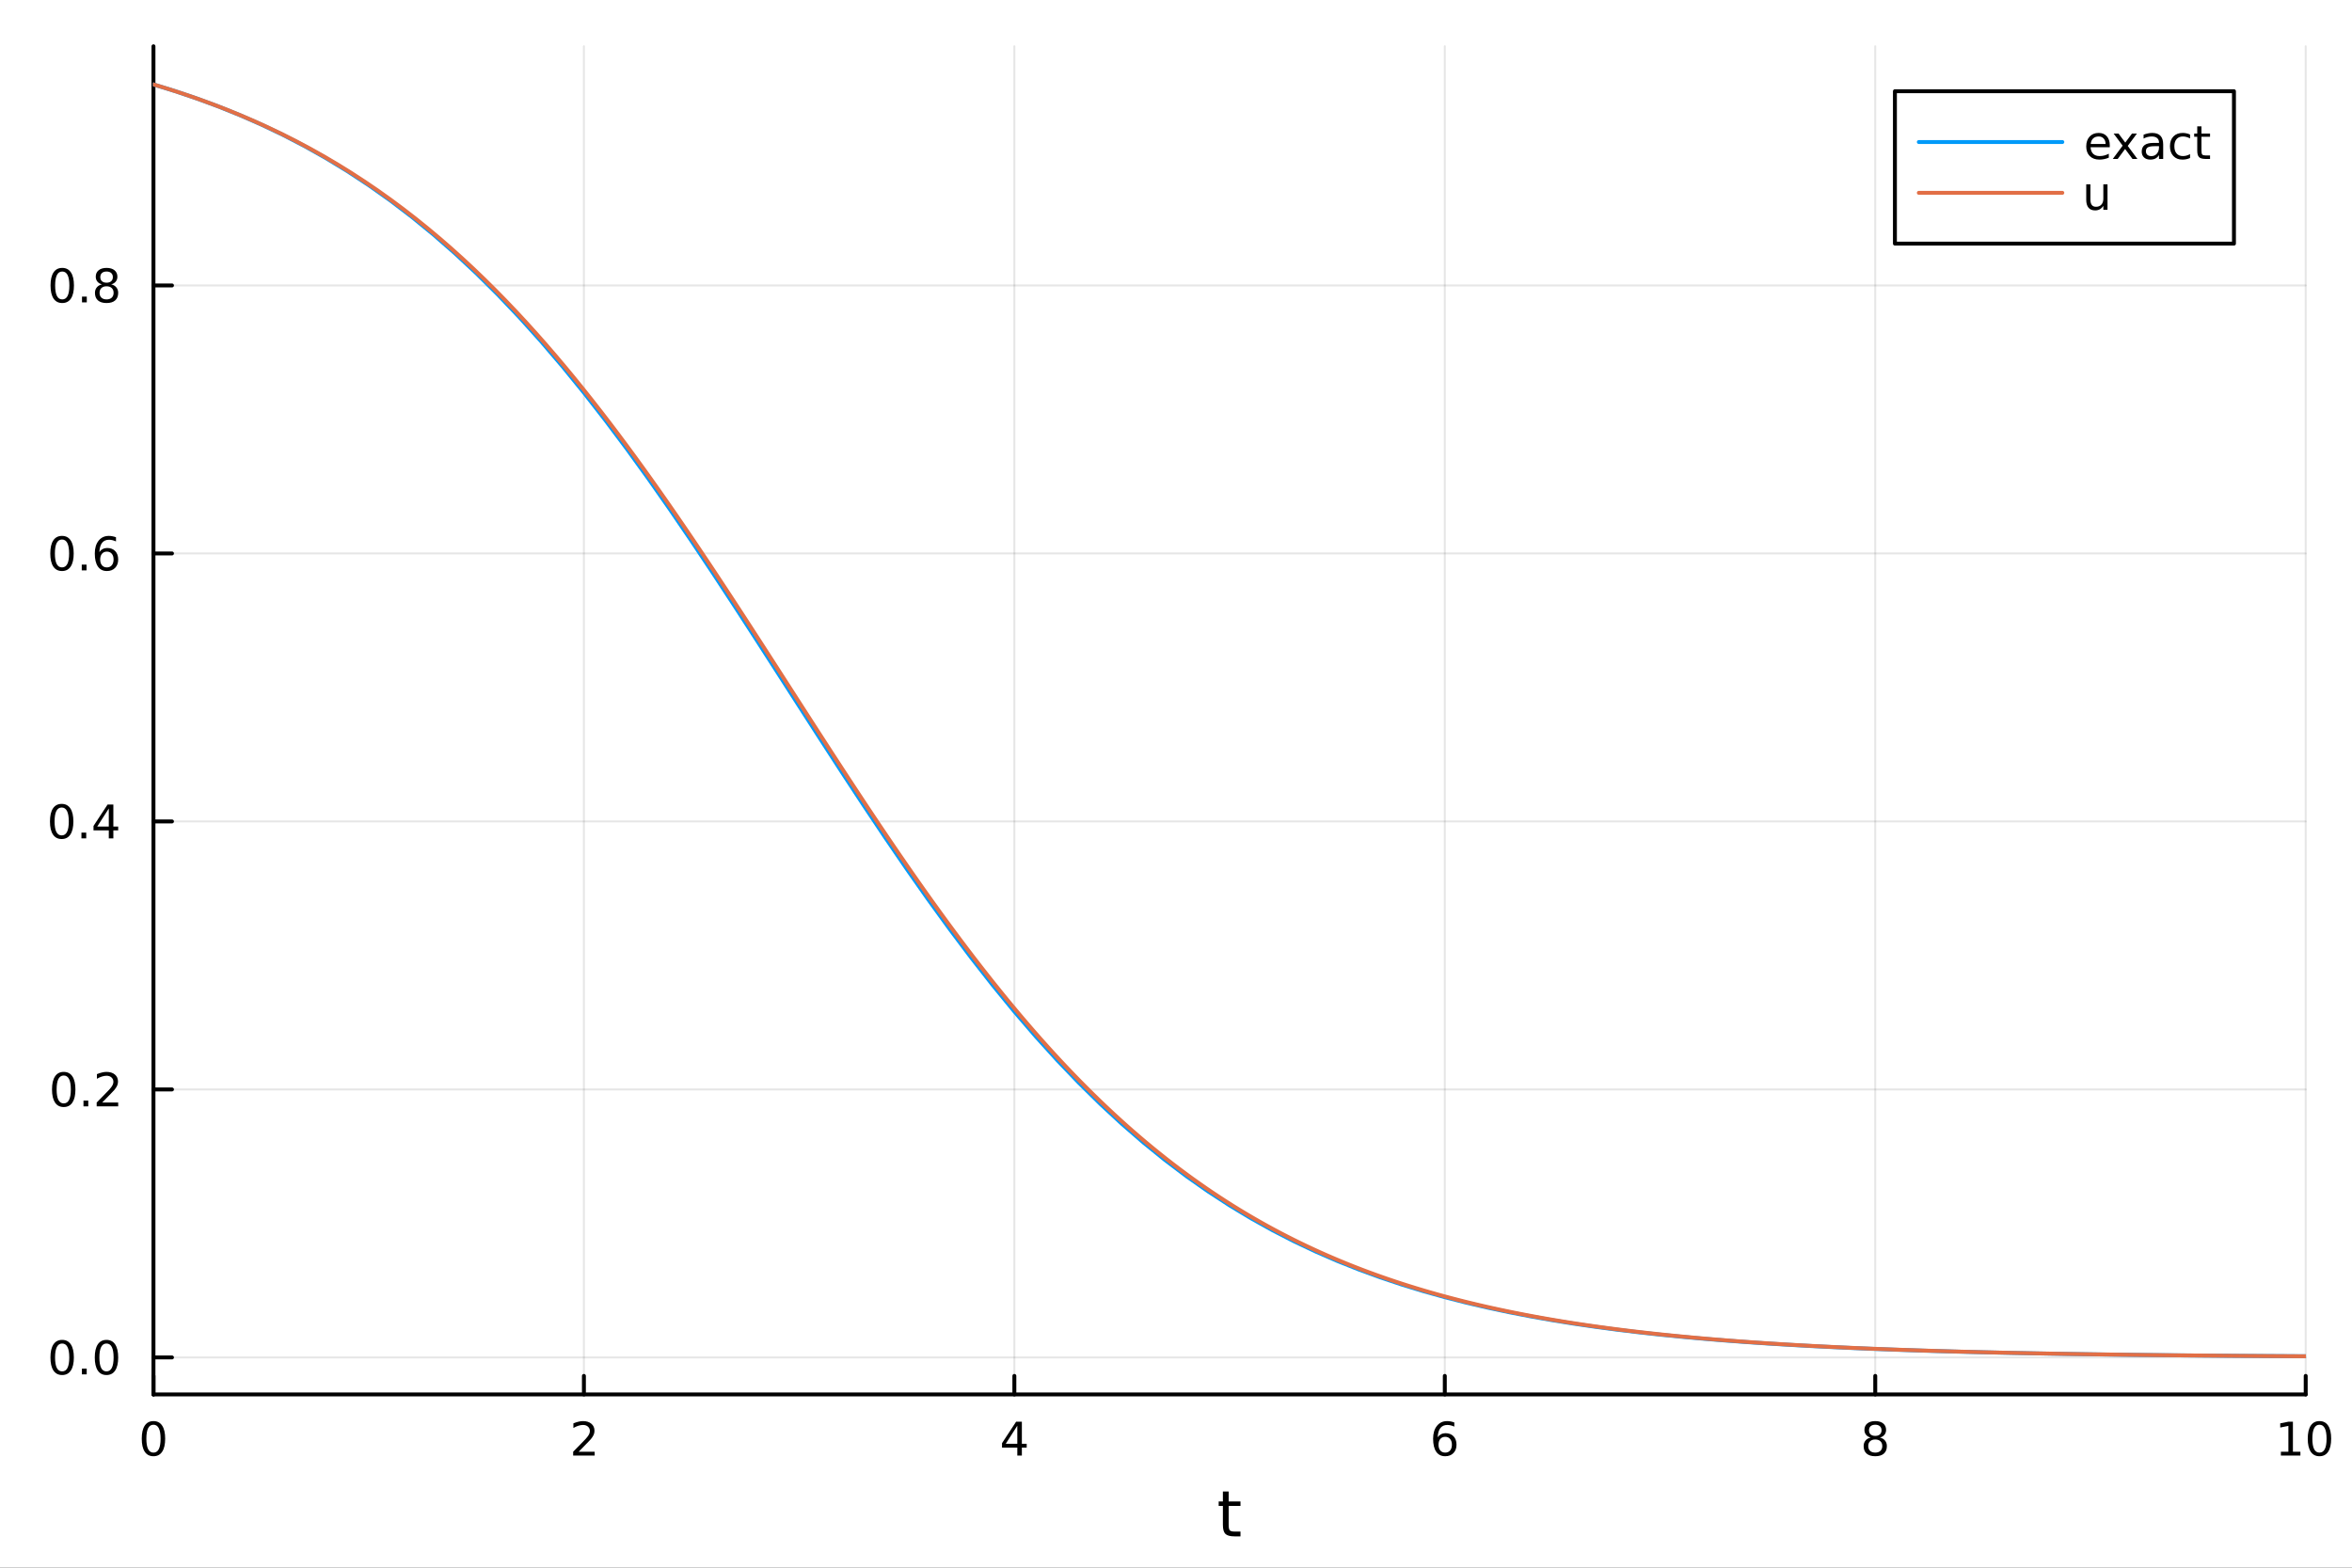 <?xml version="1.0" encoding="utf-8"?>
<svg xmlns="http://www.w3.org/2000/svg" xmlns:xlink="http://www.w3.org/1999/xlink" width="600" height="400" viewBox="0 0 2400 1600">
<rect x="0" y="0" width="2400" height="1600" fill="#333333" stroke="none"/>
<defs>
  <clipPath id="clip770">
    <rect x="0" y="0" width="2400" height="1600"/>
  </clipPath>
</defs>
<path clip-path="url(#clip770)" d="M0 1600 L2400 1600 L2400 0 L0 0  Z" fill="#ffffff" fill-rule="evenodd" fill-opacity="1"/>
<defs>
  <clipPath id="clip771">
    <rect x="156" y="47" width="2197" height="1377"/>
  </clipPath>
</defs>
<path clip-path="url(#clip770)" d="M156.598 1423.18 L2352.76 1423.18 L2352.76 47.244 L156.598 47.244  Z" fill="#ffffff" fill-rule="evenodd" fill-opacity="1"/>
<polyline clip-path="url(#clip771)" style="stroke:#000000; stroke-linecap:round; stroke-linejoin:round; stroke-width:2; stroke-opacity:0.1; fill:none" points="156.598,1423.18 156.598,47.244 "/>
<polyline clip-path="url(#clip771)" style="stroke:#000000; stroke-linecap:round; stroke-linejoin:round; stroke-width:2; stroke-opacity:0.1; fill:none" points="595.83,1423.18 595.83,47.244 "/>
<polyline clip-path="url(#clip771)" style="stroke:#000000; stroke-linecap:round; stroke-linejoin:round; stroke-width:2; stroke-opacity:0.1; fill:none" points="1035.06,1423.18 1035.06,47.244 "/>
<polyline clip-path="url(#clip771)" style="stroke:#000000; stroke-linecap:round; stroke-linejoin:round; stroke-width:2; stroke-opacity:0.1; fill:none" points="1474.29,1423.18 1474.29,47.244 "/>
<polyline clip-path="url(#clip771)" style="stroke:#000000; stroke-linecap:round; stroke-linejoin:round; stroke-width:2; stroke-opacity:0.1; fill:none" points="1913.52,1423.18 1913.52,47.244 "/>
<polyline clip-path="url(#clip771)" style="stroke:#000000; stroke-linecap:round; stroke-linejoin:round; stroke-width:2; stroke-opacity:0.1; fill:none" points="2352.76,1423.18 2352.76,47.244 "/>
<polyline clip-path="url(#clip771)" style="stroke:#000000; stroke-linecap:round; stroke-linejoin:round; stroke-width:2; stroke-opacity:0.1; fill:none" points="156.598,1385.42 2352.76,1385.42 "/>
<polyline clip-path="url(#clip771)" style="stroke:#000000; stroke-linecap:round; stroke-linejoin:round; stroke-width:2; stroke-opacity:0.1; fill:none" points="156.598,1111.89 2352.76,1111.89 "/>
<polyline clip-path="url(#clip771)" style="stroke:#000000; stroke-linecap:round; stroke-linejoin:round; stroke-width:2; stroke-opacity:0.1; fill:none" points="156.598,838.372 2352.76,838.372 "/>
<polyline clip-path="url(#clip771)" style="stroke:#000000; stroke-linecap:round; stroke-linejoin:round; stroke-width:2; stroke-opacity:0.1; fill:none" points="156.598,564.85 2352.76,564.85 "/>
<polyline clip-path="url(#clip771)" style="stroke:#000000; stroke-linecap:round; stroke-linejoin:round; stroke-width:2; stroke-opacity:0.1; fill:none" points="156.598,291.327 2352.76,291.327 "/>
<polyline clip-path="url(#clip770)" style="stroke:#000000; stroke-linecap:round; stroke-linejoin:round; stroke-width:4; stroke-opacity:1; fill:none" points="156.598,1423.18 2352.76,1423.18 "/>
<polyline clip-path="url(#clip770)" style="stroke:#000000; stroke-linecap:round; stroke-linejoin:round; stroke-width:4; stroke-opacity:1; fill:none" points="156.598,1423.18 156.598,1404.28 "/>
<polyline clip-path="url(#clip770)" style="stroke:#000000; stroke-linecap:round; stroke-linejoin:round; stroke-width:4; stroke-opacity:1; fill:none" points="595.83,1423.18 595.83,1404.28 "/>
<polyline clip-path="url(#clip770)" style="stroke:#000000; stroke-linecap:round; stroke-linejoin:round; stroke-width:4; stroke-opacity:1; fill:none" points="1035.06,1423.18 1035.06,1404.28 "/>
<polyline clip-path="url(#clip770)" style="stroke:#000000; stroke-linecap:round; stroke-linejoin:round; stroke-width:4; stroke-opacity:1; fill:none" points="1474.29,1423.18 1474.29,1404.28 "/>
<polyline clip-path="url(#clip770)" style="stroke:#000000; stroke-linecap:round; stroke-linejoin:round; stroke-width:4; stroke-opacity:1; fill:none" points="1913.52,1423.18 1913.52,1404.28 "/>
<polyline clip-path="url(#clip770)" style="stroke:#000000; stroke-linecap:round; stroke-linejoin:round; stroke-width:4; stroke-opacity:1; fill:none" points="2352.76,1423.18 2352.76,1404.28 "/>
<path clip-path="url(#clip770)" d="M156.598 1454.1 Q152.987 1454.1 151.158 1457.66 Q149.353 1461.2 149.353 1468.33 Q149.353 1475.44 151.158 1479.01 Q152.987 1482.55 156.598 1482.55 Q160.232 1482.55 162.038 1479.01 Q163.867 1475.44 163.867 1468.33 Q163.867 1461.2 162.038 1457.66 Q160.232 1454.1 156.598 1454.1 M156.598 1450.39 Q162.408 1450.39 165.464 1455 Q168.543 1459.58 168.543 1468.33 Q168.543 1477.06 165.464 1481.67 Q162.408 1486.25 156.598 1486.25 Q150.788 1486.25 147.709 1481.67 Q144.654 1477.06 144.654 1468.33 Q144.654 1459.58 147.709 1455 Q150.788 1450.39 156.598 1450.39 Z" fill="#000000" fill-rule="nonzero" fill-opacity="1" /><path clip-path="url(#clip770)" d="M590.483 1481.64 L606.802 1481.64 L606.802 1485.58 L584.858 1485.58 L584.858 1481.64 Q587.52 1478.89 592.103 1474.26 Q596.709 1469.61 597.89 1468.27 Q600.135 1465.74 601.015 1464.01 Q601.918 1462.25 601.918 1460.56 Q601.918 1457.8 599.973 1456.07 Q598.052 1454.33 594.95 1454.33 Q592.751 1454.33 590.297 1455.09 Q587.867 1455.86 585.089 1457.41 L585.089 1452.69 Q587.913 1451.55 590.367 1450.97 Q592.821 1450.39 594.858 1450.39 Q600.228 1450.39 603.422 1453.08 Q606.617 1455.77 606.617 1460.26 Q606.617 1462.39 605.807 1464.31 Q605.02 1466.2 602.913 1468.8 Q602.334 1469.47 599.233 1472.69 Q596.131 1475.88 590.483 1481.64 Z" fill="#000000" fill-rule="nonzero" fill-opacity="1" /><path clip-path="url(#clip770)" d="M1038.07 1455.09 L1026.27 1473.54 L1038.07 1473.54 L1038.07 1455.09 M1036.84 1451.02 L1042.72 1451.02 L1042.72 1473.54 L1047.65 1473.54 L1047.65 1477.43 L1042.72 1477.43 L1042.72 1485.58 L1038.07 1485.58 L1038.07 1477.43 L1022.47 1477.43 L1022.47 1472.92 L1036.84 1451.02 Z" fill="#000000" fill-rule="nonzero" fill-opacity="1" /><path clip-path="url(#clip770)" d="M1474.7 1466.44 Q1471.55 1466.44 1469.7 1468.59 Q1467.87 1470.74 1467.87 1474.49 Q1467.87 1478.22 1469.7 1480.39 Q1471.55 1482.55 1474.7 1482.55 Q1477.85 1482.55 1479.67 1480.39 Q1481.53 1478.22 1481.53 1474.49 Q1481.53 1470.74 1479.67 1468.59 Q1477.85 1466.44 1474.7 1466.44 M1483.98 1451.78 L1483.98 1456.04 Q1482.22 1455.21 1480.42 1454.77 Q1478.63 1454.33 1476.87 1454.33 Q1472.24 1454.33 1469.79 1457.45 Q1467.36 1460.58 1467.01 1466.9 Q1468.38 1464.89 1470.44 1463.82 Q1472.5 1462.73 1474.98 1462.73 Q1480.18 1462.73 1483.19 1465.9 Q1486.23 1469.05 1486.23 1474.49 Q1486.23 1479.82 1483.08 1483.03 Q1479.93 1486.25 1474.7 1486.25 Q1468.7 1486.25 1465.53 1481.67 Q1462.36 1477.06 1462.36 1468.33 Q1462.36 1460.14 1466.25 1455.28 Q1470.14 1450.39 1476.69 1450.39 Q1478.45 1450.39 1480.23 1450.74 Q1482.04 1451.09 1483.98 1451.78 Z" fill="#000000" fill-rule="nonzero" fill-opacity="1" /><path clip-path="url(#clip770)" d="M1913.52 1469.17 Q1910.19 1469.17 1908.27 1470.95 Q1906.37 1472.73 1906.37 1475.86 Q1906.37 1478.98 1908.27 1480.77 Q1910.19 1482.55 1913.52 1482.55 Q1916.86 1482.55 1918.78 1480.77 Q1920.7 1478.96 1920.7 1475.86 Q1920.7 1472.73 1918.78 1470.95 Q1916.88 1469.17 1913.52 1469.17 M1908.85 1467.18 Q1905.84 1466.44 1904.15 1464.38 Q1902.48 1462.32 1902.48 1459.35 Q1902.48 1455.21 1905.42 1452.8 Q1908.39 1450.39 1913.52 1450.39 Q1918.69 1450.39 1921.63 1452.8 Q1924.57 1455.21 1924.57 1459.35 Q1924.57 1462.32 1922.88 1464.38 Q1921.21 1466.44 1918.22 1467.18 Q1921.6 1467.96 1923.48 1470.26 Q1925.38 1472.55 1925.38 1475.86 Q1925.38 1480.88 1922.3 1483.57 Q1919.24 1486.25 1913.52 1486.25 Q1907.81 1486.25 1904.73 1483.57 Q1901.67 1480.88 1901.67 1475.86 Q1901.67 1472.55 1903.57 1470.26 Q1905.47 1467.96 1908.85 1467.18 M1907.14 1459.79 Q1907.14 1462.48 1908.8 1463.98 Q1910.49 1465.49 1913.52 1465.49 Q1916.53 1465.49 1918.22 1463.98 Q1919.94 1462.48 1919.94 1459.79 Q1919.94 1457.11 1918.22 1455.6 Q1916.53 1454.1 1913.52 1454.1 Q1910.49 1454.1 1908.8 1455.6 Q1907.14 1457.11 1907.14 1459.79 Z" fill="#000000" fill-rule="nonzero" fill-opacity="1" /><path clip-path="url(#clip770)" d="M2327.44 1481.64 L2335.08 1481.64 L2335.08 1455.28 L2326.77 1456.95 L2326.77 1452.69 L2335.04 1451.02 L2339.71 1451.02 L2339.71 1481.64 L2347.35 1481.64 L2347.35 1485.58 L2327.44 1485.58 L2327.44 1481.64 Z" fill="#000000" fill-rule="nonzero" fill-opacity="1" /><path clip-path="url(#clip770)" d="M2366.8 1454.1 Q2363.18 1454.1 2361.36 1457.66 Q2359.55 1461.2 2359.55 1468.33 Q2359.55 1475.44 2361.36 1479.01 Q2363.18 1482.55 2366.8 1482.55 Q2370.43 1482.55 2372.23 1479.01 Q2374.06 1475.44 2374.06 1468.33 Q2374.06 1461.2 2372.23 1457.66 Q2370.43 1454.1 2366.8 1454.1 M2366.8 1450.39 Q2372.61 1450.39 2375.66 1455 Q2378.74 1459.58 2378.74 1468.33 Q2378.74 1477.06 2375.66 1481.67 Q2372.61 1486.25 2366.8 1486.25 Q2360.99 1486.25 2357.91 1481.67 Q2354.85 1477.06 2354.85 1468.33 Q2354.85 1459.58 2357.91 1455 Q2360.99 1450.39 2366.8 1450.39 Z" fill="#000000" fill-rule="nonzero" fill-opacity="1" /><path clip-path="url(#clip770)" d="M1253.74 1522.27 L1253.74 1532.4 L1265.8 1532.4 L1265.8 1536.95 L1253.74 1536.95 L1253.74 1556.3 Q1253.74 1560.66 1254.92 1561.9 Q1256.13 1563.14 1259.79 1563.14 L1265.8 1563.14 L1265.8 1568.04 L1259.79 1568.04 Q1253.01 1568.04 1250.43 1565.53 Q1247.85 1562.98 1247.85 1556.3 L1247.85 1536.95 L1243.55 1536.95 L1243.55 1532.4 L1247.85 1532.4 L1247.85 1522.27 L1253.74 1522.27 Z" fill="#000000" fill-rule="nonzero" fill-opacity="1" /><polyline clip-path="url(#clip770)" style="stroke:#000000; stroke-linecap:round; stroke-linejoin:round; stroke-width:4; stroke-opacity:1; fill:none" points="156.598,1423.18 156.598,47.244 "/>
<polyline clip-path="url(#clip770)" style="stroke:#000000; stroke-linecap:round; stroke-linejoin:round; stroke-width:4; stroke-opacity:1; fill:none" points="156.598,1385.42 175.496,1385.42 "/>
<polyline clip-path="url(#clip770)" style="stroke:#000000; stroke-linecap:round; stroke-linejoin:round; stroke-width:4; stroke-opacity:1; fill:none" points="156.598,1111.89 175.496,1111.89 "/>
<polyline clip-path="url(#clip770)" style="stroke:#000000; stroke-linecap:round; stroke-linejoin:round; stroke-width:4; stroke-opacity:1; fill:none" points="156.598,838.372 175.496,838.372 "/>
<polyline clip-path="url(#clip770)" style="stroke:#000000; stroke-linecap:round; stroke-linejoin:round; stroke-width:4; stroke-opacity:1; fill:none" points="156.598,564.85 175.496,564.85 "/>
<polyline clip-path="url(#clip770)" style="stroke:#000000; stroke-linecap:round; stroke-linejoin:round; stroke-width:4; stroke-opacity:1; fill:none" points="156.598,291.327 175.496,291.327 "/>
<path clip-path="url(#clip770)" d="M63.423 1371.22 Q59.812 1371.22 57.983 1374.78 Q56.177 1378.32 56.177 1385.45 Q56.177 1392.56 57.983 1396.12 Q59.812 1399.66 63.423 1399.66 Q67.057 1399.66 68.862 1396.12 Q70.691 1392.56 70.691 1385.45 Q70.691 1378.32 68.862 1374.78 Q67.057 1371.22 63.423 1371.22 M63.423 1367.51 Q69.233 1367.51 72.288 1372.12 Q75.367 1376.7 75.367 1385.45 Q75.367 1394.18 72.288 1398.78 Q69.233 1403.37 63.423 1403.37 Q57.612 1403.37 54.534 1398.78 Q51.478 1394.18 51.478 1385.45 Q51.478 1376.7 54.534 1372.12 Q57.612 1367.51 63.423 1367.51 Z" fill="#000000" fill-rule="nonzero" fill-opacity="1" /><path clip-path="url(#clip770)" d="M83.585 1396.82 L88.469 1396.82 L88.469 1402.7 L83.585 1402.7 L83.585 1396.82 Z" fill="#000000" fill-rule="nonzero" fill-opacity="1" /><path clip-path="url(#clip770)" d="M108.654 1371.22 Q105.043 1371.22 103.214 1374.78 Q101.409 1378.32 101.409 1385.45 Q101.409 1392.56 103.214 1396.12 Q105.043 1399.66 108.654 1399.66 Q112.288 1399.66 114.094 1396.12 Q115.922 1392.56 115.922 1385.45 Q115.922 1378.32 114.094 1374.78 Q112.288 1371.22 108.654 1371.22 M108.654 1367.51 Q114.464 1367.51 117.52 1372.12 Q120.598 1376.7 120.598 1385.45 Q120.598 1394.18 117.52 1398.78 Q114.464 1403.37 108.654 1403.37 Q102.844 1403.37 99.765 1398.78 Q96.71 1394.18 96.71 1385.45 Q96.71 1376.7 99.765 1372.12 Q102.844 1367.51 108.654 1367.51 Z" fill="#000000" fill-rule="nonzero" fill-opacity="1" /><path clip-path="url(#clip770)" d="M65.02 1097.69 Q61.409 1097.69 59.58 1101.26 Q57.775 1104.8 57.775 1111.93 Q57.775 1119.04 59.58 1122.6 Q61.409 1126.14 65.02 1126.14 Q68.654 1126.14 70.46 1122.6 Q72.288 1119.04 72.288 1111.93 Q72.288 1104.8 70.46 1101.26 Q68.654 1097.69 65.02 1097.69 M65.02 1093.99 Q70.83 1093.99 73.885 1098.6 Q76.964 1103.18 76.964 1111.93 Q76.964 1120.66 73.885 1125.26 Q70.83 1129.85 65.02 1129.85 Q59.21 1129.85 56.131 1125.26 Q53.075 1120.66 53.075 1111.93 Q53.075 1103.18 56.131 1098.6 Q59.21 1093.99 65.02 1093.99 Z" fill="#000000" fill-rule="nonzero" fill-opacity="1" /><path clip-path="url(#clip770)" d="M85.182 1123.29 L90.066 1123.29 L90.066 1129.17 L85.182 1129.17 L85.182 1123.29 Z" fill="#000000" fill-rule="nonzero" fill-opacity="1" /><path clip-path="url(#clip770)" d="M104.279 1125.24 L120.598 1125.24 L120.598 1129.17 L98.654 1129.17 L98.654 1125.24 Q101.316 1122.48 105.899 1117.86 Q110.506 1113.2 111.686 1111.86 Q113.932 1109.34 114.811 1107.6 Q115.714 1105.84 115.714 1104.15 Q115.714 1101.4 113.77 1099.66 Q111.848 1097.92 108.746 1097.92 Q106.547 1097.92 104.094 1098.69 Q101.663 1099.45 98.885 1101 L98.885 1096.28 Q101.709 1095.15 104.163 1094.57 Q106.617 1093.99 108.654 1093.99 Q114.024 1093.99 117.219 1096.67 Q120.413 1099.36 120.413 1103.85 Q120.413 1105.98 119.603 1107.9 Q118.816 1109.8 116.709 1112.39 Q116.131 1113.06 113.029 1116.28 Q109.927 1119.48 104.279 1125.24 Z" fill="#000000" fill-rule="nonzero" fill-opacity="1" /><path clip-path="url(#clip770)" d="M62.937 824.171 Q59.325 824.171 57.497 827.736 Q55.691 831.277 55.691 838.407 Q55.691 845.513 57.497 849.078 Q59.325 852.62 62.937 852.62 Q66.571 852.62 68.376 849.078 Q70.205 845.513 70.205 838.407 Q70.205 831.277 68.376 827.736 Q66.571 824.171 62.937 824.171 M62.937 820.467 Q68.747 820.467 71.802 825.074 Q74.881 829.657 74.881 838.407 Q74.881 847.134 71.802 851.74 Q68.747 856.323 62.937 856.323 Q57.126 856.323 54.048 851.74 Q50.992 847.134 50.992 838.407 Q50.992 829.657 54.048 825.074 Q57.126 820.467 62.937 820.467 Z" fill="#000000" fill-rule="nonzero" fill-opacity="1" /><path clip-path="url(#clip770)" d="M83.098 849.773 L87.983 849.773 L87.983 855.652 L83.098 855.652 L83.098 849.773 Z" fill="#000000" fill-rule="nonzero" fill-opacity="1" /><path clip-path="url(#clip770)" d="M111.015 825.166 L99.21 843.615 L111.015 843.615 L111.015 825.166 M109.788 821.092 L115.668 821.092 L115.668 843.615 L120.598 843.615 L120.598 847.504 L115.668 847.504 L115.668 855.652 L111.015 855.652 L111.015 847.504 L95.413 847.504 L95.413 842.99 L109.788 821.092 Z" fill="#000000" fill-rule="nonzero" fill-opacity="1" /><path clip-path="url(#clip770)" d="M63.261 550.649 Q59.65 550.649 57.821 554.213 Q56.015 557.755 56.015 564.885 Q56.015 571.991 57.821 575.556 Q59.65 579.097 63.261 579.097 Q66.895 579.097 68.7 575.556 Q70.529 571.991 70.529 564.885 Q70.529 557.755 68.7 554.213 Q66.895 550.649 63.261 550.649 M63.261 546.945 Q69.071 546.945 72.126 551.551 Q75.205 556.135 75.205 564.885 Q75.205 573.611 72.126 578.218 Q69.071 582.801 63.261 582.801 Q57.45 582.801 54.372 578.218 Q51.316 573.611 51.316 564.885 Q51.316 556.135 54.372 551.551 Q57.45 546.945 63.261 546.945 Z" fill="#000000" fill-rule="nonzero" fill-opacity="1" /><path clip-path="url(#clip770)" d="M83.422 576.25 L88.307 576.25 L88.307 582.13 L83.422 582.13 L83.422 576.25 Z" fill="#000000" fill-rule="nonzero" fill-opacity="1" /><path clip-path="url(#clip770)" d="M109.071 562.986 Q105.922 562.986 104.071 565.139 Q102.242 567.292 102.242 571.042 Q102.242 574.769 104.071 576.945 Q105.922 579.097 109.071 579.097 Q112.219 579.097 114.047 576.945 Q115.899 574.769 115.899 571.042 Q115.899 567.292 114.047 565.139 Q112.219 562.986 109.071 562.986 M118.353 548.334 L118.353 552.593 Q116.594 551.76 114.788 551.32 Q113.006 550.88 111.246 550.88 Q106.617 550.88 104.163 554.005 Q101.733 557.13 101.385 563.449 Q102.751 561.435 104.811 560.371 Q106.871 559.283 109.348 559.283 Q114.557 559.283 117.566 562.454 Q120.598 565.602 120.598 571.042 Q120.598 576.366 117.45 579.584 Q114.302 582.801 109.071 582.801 Q103.075 582.801 99.904 578.218 Q96.733 573.611 96.733 564.885 Q96.733 556.69 100.621 551.829 Q104.51 546.945 111.061 546.945 Q112.82 546.945 114.603 547.292 Q116.408 547.639 118.353 548.334 Z" fill="#000000" fill-rule="nonzero" fill-opacity="1" /><path clip-path="url(#clip770)" d="M63.515 277.126 Q59.904 277.126 58.075 280.691 Q56.27 284.233 56.27 291.362 Q56.27 298.469 58.075 302.033 Q59.904 305.575 63.515 305.575 Q67.149 305.575 68.955 302.033 Q70.784 298.469 70.784 291.362 Q70.784 284.233 68.955 280.691 Q67.149 277.126 63.515 277.126 M63.515 273.422 Q69.325 273.422 72.381 278.029 Q75.46 282.612 75.46 291.362 Q75.46 300.089 72.381 304.695 Q69.325 309.279 63.515 309.279 Q57.705 309.279 54.626 304.695 Q51.571 300.089 51.571 291.362 Q51.571 282.612 54.626 278.029 Q57.705 273.422 63.515 273.422 Z" fill="#000000" fill-rule="nonzero" fill-opacity="1" /><path clip-path="url(#clip770)" d="M83.677 302.728 L88.561 302.728 L88.561 308.607 L83.677 308.607 L83.677 302.728 Z" fill="#000000" fill-rule="nonzero" fill-opacity="1" /><path clip-path="url(#clip770)" d="M108.746 292.196 Q105.413 292.196 103.492 293.978 Q101.594 295.76 101.594 298.885 Q101.594 302.01 103.492 303.793 Q105.413 305.575 108.746 305.575 Q112.08 305.575 114.001 303.793 Q115.922 301.987 115.922 298.885 Q115.922 295.76 114.001 293.978 Q112.103 292.196 108.746 292.196 M104.071 290.205 Q101.061 289.464 99.371 287.404 Q97.705 285.344 97.705 282.381 Q97.705 278.237 100.645 275.83 Q103.608 273.422 108.746 273.422 Q113.908 273.422 116.848 275.83 Q119.788 278.237 119.788 282.381 Q119.788 285.344 118.098 287.404 Q116.432 289.464 113.445 290.205 Q116.825 290.992 118.7 293.283 Q120.598 295.575 120.598 298.885 Q120.598 303.908 117.52 306.594 Q114.464 309.279 108.746 309.279 Q103.029 309.279 99.95 306.594 Q96.895 303.908 96.895 298.885 Q96.895 295.575 98.793 293.283 Q100.691 290.992 104.071 290.205 M102.358 282.821 Q102.358 285.506 104.024 287.01 Q105.714 288.515 108.746 288.515 Q111.756 288.515 113.445 287.01 Q115.158 285.506 115.158 282.821 Q115.158 280.135 113.445 278.631 Q111.756 277.126 108.746 277.126 Q105.714 277.126 104.024 278.631 Q102.358 280.135 102.358 282.821 Z" fill="#000000" fill-rule="nonzero" fill-opacity="1" /><polyline clip-path="url(#clip771)" style="stroke:#009af9; stroke-linecap:round; stroke-linejoin:round; stroke-width:4; stroke-opacity:1; fill:none" points="156.598,86.186 178.56,92.982 200.521,100.411 222.483,108.522 244.445,117.369 266.406,127.004 288.368,137.483 310.329,148.864 332.291,161.202 354.252,174.555 376.214,188.977 398.176,204.521 420.137,221.237 442.099,239.169 464.06,258.356 486.022,278.826 507.983,300.601 529.945,323.691 551.907,348.092 573.868,373.787 595.83,400.743 617.791,428.91 639.753,458.223 661.714,488.597 683.676,519.931 705.638,552.109 727.599,584.997 749.561,618.45 771.522,652.313 793.484,686.42 815.446,720.603 837.407,754.691 859.369,788.516 881.33,821.914 903.292,854.73 925.253,886.82 947.215,918.053 969.177,948.313 991.138,977.503 1013.1,1005.54 1035.06,1032.36 1057.02,1057.91 1078.98,1082.16 1100.95,1105.11 1122.91,1126.74 1144.87,1147.06 1166.83,1166.11 1188.79,1183.9 1210.75,1200.49 1232.72,1215.9 1254.68,1230.2 1276.64,1243.44 1298.6,1255.67 1320.56,1266.95 1342.52,1277.33 1364.48,1286.88 1386.45,1295.64 1408.41,1303.67 1430.37,1311.03 1452.33,1317.76 1474.29,1323.9 1496.25,1329.52 1518.22,1334.64 1540.18,1339.31 1562.14,1343.56 1584.1,1347.44 1606.06,1350.96 1628.02,1354.16 1649.99,1357.08 1671.95,1359.72 1693.91,1362.13 1715.87,1364.31 1737.83,1366.29 1759.79,1368.09 1781.75,1369.72 1803.72,1371.19 1825.68,1372.54 1847.64,1373.75 1869.6,1374.85 1891.56,1375.85 1913.52,1376.76 1935.49,1377.57 1957.45,1378.32 1979.41,1378.99 2001.37,1379.6 2023.33,1380.15 2045.29,1380.65 2067.26,1381.1 2089.22,1381.51 2111.18,1381.88 2133.14,1382.22 2155.1,1382.52 2177.06,1382.8 2199.02,1383.05 2220.99,1383.27 2242.95,1383.47 2264.91,1383.66 2286.87,1383.83 2308.83,1383.98 2330.79,1384.11 2352.76,1384.24 "/>
<polyline clip-path="url(#clip771)" style="stroke:#e26f46; stroke-linecap:round; stroke-linejoin:round; stroke-width:4; stroke-opacity:1; fill:none" points="156.598,86.186 157.391,86.422 158.184,86.658 158.978,86.894 159.771,87.13 160.564,87.368 161.357,87.607 162.15,87.847 162.943,88.089 163.736,88.331 164.529,88.572 165.323,88.814 166.116,89.055 166.909,89.301 167.702,89.547 168.495,89.793 169.288,90.04 170.081,90.286 170.874,90.532 171.668,90.782 172.461,91.034 173.254,91.286 174.047,91.538 174.84,91.79 175.633,92.042 176.426,92.295 177.219,92.547 178.013,92.799 178.806,93.056 179.599,93.316 180.392,93.576 181.185,93.835 181.978,94.095 182.771,94.355 183.564,94.615 184.358,94.875 185.151,95.135 185.944,95.395 186.737,95.658 187.53,95.927 188.323,96.196 189.116,96.465 189.909,96.734 190.703,97.004 191.496,97.273 192.289,97.542 193.082,97.811 193.875,98.08 194.668,98.349 195.461,98.618 196.254,98.888 197.048,99.168 197.841,99.449 198.634,99.729 199.427,100.009 200.22,100.289 201.013,100.57 201.806,100.85 202.599,101.13 203.392,101.41 204.186,101.691 204.979,101.971 205.772,102.251 206.565,102.531 207.358,102.816 208.151,103.109 208.944,103.402 209.737,103.695 210.531,103.988 211.324,104.281 212.117,104.574 212.91,104.867 213.703,105.16 214.496,105.453 215.289,105.746 216.082,106.039 216.876,106.332 217.669,106.625 218.462,106.917 219.255,107.215 220.048,107.523 220.841,107.83 221.634,108.137 222.427,108.445 223.221,108.752 224.014,109.059 224.807,109.367 225.6,109.674 226.393,109.981 227.186,110.288 227.979,110.596 228.772,110.903 229.566,111.21 230.359,111.518 231.152,111.825 231.945,112.137 232.738,112.46 233.531,112.783 234.324,113.106 235.117,113.43 235.911,113.753 236.704,114.076 237.497,114.399 238.29,114.723 239.083,115.046 239.876,115.369 240.669,115.692 241.462,116.015 242.256,116.339 243.049,116.662 243.842,116.985 244.635,117.308 245.428,117.638 246.221,117.979 247.014,118.319 247.807,118.66 248.601,119 249.394,119.341 250.187,119.681 250.98,120.022 251.773,120.363 252.566,120.703 253.359,121.044 254.152,121.384 254.945,121.725 255.739,122.065 256.532,122.406 257.325,122.746 258.118,123.087 258.911,123.428 259.704,123.785 260.497,124.144 261.29,124.504 262.084,124.863 262.877,125.222 263.67,125.581 264.463,125.94 265.256,126.3 266.049,126.659 266.842,127.018 267.635,127.377 268.429,127.736 269.222,128.096 270.015,128.455 270.808,128.814 271.601,129.173 272.394,129.533 273.187,129.893 273.98,130.272 274.774,130.651 275.567,131.03 276.36,131.409 277.153,131.788 277.946,132.167 278.739,132.546 279.532,132.925 280.325,133.304 281.119,133.683 281.912,134.062 282.705,134.441 283.498,134.82 284.291,135.199 285.084,135.578 285.877,135.958 286.67,136.337 287.464,136.716 288.257,137.115 289.05,137.515 289.843,137.915 290.636,138.315 291.429,138.715 292.222,139.115 293.015,139.515 293.809,139.914 294.602,140.314 295.395,140.714 296.188,141.114 296.981,141.514 297.774,141.914 298.567,142.314 299.36,142.714 300.154,143.114 300.947,143.514 301.74,143.914 302.533,144.332 303.326,144.753 304.119,145.175 304.912,145.597 305.705,146.019 306.498,146.44 307.292,146.862 308.085,147.284 308.878,147.706 309.671,148.127 310.464,148.549 311.257,148.971 312.05,149.392 312.843,149.814 313.637,150.236 314.43,150.658 315.223,151.079 316.016,151.501 316.809,151.939 317.602,152.383 318.395,152.828 319.188,153.272 319.982,153.716 320.775,154.161 321.568,154.605 322.361,155.049 323.154,155.494 323.947,155.938 324.74,156.382 325.533,156.827 326.327,157.271 327.12,157.715 327.913,158.16 328.706,158.604 329.499,159.048 330.292,159.492 331.085,159.954 331.878,160.422 332.672,160.889 333.465,161.357 334.258,161.824 335.051,162.292 335.844,162.76 336.637,163.227 337.43,163.695 338.223,164.162 339.017,164.63 339.81,165.097 340.603,165.565 341.396,166.032 342.189,166.5 342.982,166.968 343.775,167.435 344.568,167.903 345.362,168.394 346.155,168.885 346.948,169.376 347.741,169.868 348.534,170.359 349.327,170.85 350.12,171.342 350.913,171.833 351.706,172.324 352.5,172.816 353.293,173.307 354.086,173.798 354.879,174.29 355.672,174.781 356.465,175.272 357.258,175.764 358.051,176.255 358.845,176.758 359.638,177.274 360.431,177.789 361.224,178.305 362.017,178.82 362.81,179.336 363.603,179.851 364.396,180.367 365.19,180.882 365.983,181.398 366.776,181.913 367.569,182.429 368.362,182.944 369.155,183.46 369.948,183.975 370.741,184.491 371.535,185.006 372.328,185.529 373.121,186.069 373.914,186.609 374.707,187.149 375.5,187.689 376.293,188.229 377.086,188.769 377.88,189.309 378.673,189.849 379.466,190.389 380.259,190.929 381.052,191.469 381.845,192.009 382.638,192.549 383.431,193.089 384.225,193.629 385.018,194.169 385.811,194.72 386.604,195.284 387.397,195.849 388.19,196.414 388.983,196.978 389.776,197.543 390.57,198.108 391.363,198.673 392.156,199.237 392.949,199.802 393.742,200.367 394.535,200.931 395.328,201.496 396.121,202.061 396.915,202.626 397.708,203.19 398.501,203.755 399.294,204.341 400.087,204.931 400.88,205.521 401.673,206.11 402.466,206.7 403.259,207.289 404.053,207.879 404.846,208.468 405.639,209.058 406.432,209.648 407.225,210.237 408.018,210.827 408.811,211.416 409.604,212.006 410.398,212.595 411.191,213.185 411.984,213.791 412.777,214.406 413.57,215.02 414.363,215.635 415.156,216.249 415.949,216.864 416.743,217.478 417.536,218.093 418.329,218.707 419.122,219.322 419.915,219.936 420.708,220.551 421.501,221.165 422.294,221.78 423.088,222.394 423.881,223.009 424.674,223.643 425.467,224.282 426.26,224.922 427.053,225.561 427.846,226.201 428.639,226.84 429.433,227.479 430.226,228.119 431.019,228.758 431.812,229.397 432.605,230.037 433.398,230.676 434.191,231.316 434.984,231.955 435.778,232.594 436.571,233.24 437.364,233.905 438.157,234.569 438.95,235.233 439.743,235.897 440.536,236.561 441.329,237.226 442.123,237.89 442.916,238.554 443.709,239.218 444.502,239.882 445.295,240.547 446.088,241.211 446.881,241.875 447.674,242.539 448.468,243.205 449.261,243.894 450.054,244.583 450.847,245.272 451.64,245.961 452.433,246.649 453.226,247.338 454.019,248.027 454.812,248.716 455.606,249.405 456.399,250.094 457.192,250.783 457.985,251.472 458.778,252.16 459.571,252.849 460.364,253.543 461.157,254.256 461.951,254.97 462.744,255.683 463.537,256.396 464.33,257.11 465.123,257.823 465.916,258.536 466.709,259.25 467.502,259.963 468.296,260.676 469.089,261.39 469.882,262.103 470.675,262.816 471.468,263.53 472.261,264.258 473.054,264.996 473.847,265.733 474.641,266.471 475.434,267.208 476.227,267.946 477.02,268.684 477.813,269.421 478.606,270.159 479.399,270.896 480.192,271.634 480.986,272.372 481.779,273.109 482.572,273.847 483.365,274.593 484.158,275.354 484.951,276.116 485.744,276.877 486.537,277.639 487.331,278.4 488.124,279.162 488.917,279.923 489.71,280.685 490.503,281.446 491.296,282.208 492.089,282.969 492.882,283.731 493.676,284.493 494.469,285.262 495.262,286.048 496.055,286.833 496.848,287.618 497.641,288.403 498.434,289.188 499.227,289.973 500.021,290.759 500.814,291.544 501.607,292.329 502.4,293.114 503.193,293.899 503.986,294.684 504.779,295.469 505.572,296.27 506.365,297.078 507.159,297.886 507.952,298.695 508.745,299.503 509.538,300.312 510.331,301.12 511.124,301.928 511.917,302.737 512.71,303.545 513.504,304.354 514.297,305.162 515.09,305.97 515.883,306.783 516.676,307.614 517.469,308.446 518.262,309.277 519.055,310.108 519.849,310.939 520.642,311.771 521.435,312.602 522.228,313.433 523.021,314.264 523.814,315.096 524.607,315.927 525.4,316.758 526.194,317.589 526.987,318.443 527.78,319.296 528.573,320.15 529.366,321.004 530.159,321.857 530.952,322.711 531.745,323.564 532.539,324.418 533.332,325.272 534.125,326.125 534.918,326.979 535.711,327.833 536.504,328.687 537.297,329.562 538.09,330.438 538.884,331.314 539.677,332.189 540.47,333.065 541.263,333.94 542.056,334.816 542.849,335.692 543.642,336.567 544.435,337.443 545.229,338.318 546.022,339.194 546.815,340.075 547.608,340.972 548.401,341.869 549.194,342.767 549.987,343.664 550.78,344.561 551.574,345.458 552.367,346.355 553.16,347.252 553.953,348.149 554.746,349.046 555.539,349.943 556.332,350.84 557.125,351.753 557.918,352.671 558.712,353.589 559.505,354.507 560.298,355.425 561.091,356.343 561.884,357.261 562.677,358.178 563.47,359.096 564.263,360.014 565.057,360.932 565.85,361.85 566.643,362.777 567.436,363.715 568.229,364.654 569.022,365.592 569.815,366.53 570.608,367.469 571.402,368.407 572.195,369.345 572.988,370.284 573.781,371.222 574.574,372.161 575.367,373.099 576.16,374.043 576.953,375.001 577.747,375.959 578.54,376.917 579.333,377.876 580.126,378.834 580.919,379.792 581.712,380.75 582.505,381.708 583.298,382.667 584.092,383.625 584.885,384.583 585.678,385.548 586.471,386.525 587.264,387.502 588.057,388.48 588.85,389.457 589.643,390.435 590.437,391.412 591.23,392.39 592.023,393.367 592.816,394.344 593.609,395.322 594.402,396.299 595.195,397.287 595.988,398.283 596.782,399.279 597.575,400.275 598.368,401.271 599.161,402.267 599.954,403.263 600.747,404.259 601.54,405.255 602.333,406.251 603.127,407.248 603.92,408.244 604.713,409.257 605.506,410.271 606.299,411.285 607.092,412.299 607.885,413.313 608.678,414.327 609.471,415.341 610.265,416.355 611.058,417.369 611.851,418.383 612.644,419.397 613.437,420.42 614.23,421.452 615.023,422.483 615.816,423.514 616.61,424.546 617.403,425.577 618.196,426.608 618.989,427.64 619.782,428.671 620.575,429.703 621.368,430.734 622.161,431.769 622.955,432.817 623.748,433.865 624.541,434.913 625.334,435.961 626.127,437.009 626.92,438.057 627.713,439.105 628.506,440.154 629.3,441.202 630.093,442.25 630.886,443.299 631.679,444.363 632.472,445.427 633.265,446.491 634.058,447.555 634.851,448.619 635.645,449.683 636.438,450.748 637.231,451.812 638.024,452.876 638.817,453.94 639.61,455.005 640.403,456.084 641.196,457.164 641.99,458.243 642.783,459.322 643.576,460.402 644.369,461.481 645.162,462.561 645.955,463.64 646.748,464.72 647.541,465.799 648.335,466.881 649.128,467.975 649.921,469.069 650.714,470.163 651.507,471.257 652.3,472.351 653.093,473.445 653.886,474.539 654.679,475.633 655.473,476.727 656.266,477.822 657.059,478.921 657.852,480.029 658.645,481.137 659.438,482.245 660.231,483.353 661.024,484.461 661.818,485.569 662.611,486.677 663.404,487.785 664.197,488.893 664.99,490.001 665.783,491.119 666.576,492.241 667.369,493.362 668.163,494.483 668.956,495.604 669.749,496.725 670.542,497.847 671.335,498.968 672.128,500.089 672.921,501.21 673.714,502.335 674.508,503.468 675.301,504.602 676.094,505.736 676.887,506.869 677.68,508.003 678.473,509.137 679.266,510.27 680.059,511.404 680.853,512.538 681.646,513.672 682.439,514.815 683.232,515.96 684.025,517.106 684.818,518.251 685.611,519.397 686.404,520.542 687.198,521.688 687.991,522.833 688.784,523.979 689.577,525.124 690.37,526.275 691.163,527.432 691.956,528.588 692.749,529.745 693.543,530.901 694.336,532.058 695.129,533.214 695.922,534.37 696.715,535.527 697.508,536.683 698.301,537.843 699.094,539.01 699.888,540.176 700.681,541.343 701.474,542.51 702.267,543.677 703.06,544.843 703.853,546.01 704.646,547.177 705.439,548.344 706.232,549.512 707.026,550.688 707.819,551.865 708.612,553.041 709.405,554.217 710.198,555.394 710.991,556.57 711.784,557.746 712.577,558.923 713.371,560.099 714.164,561.276 714.957,562.461 715.75,563.646 716.543,564.832 717.336,566.017 718.129,567.202 718.922,568.387 719.716,569.572 720.509,570.757 721.302,571.942 722.095,573.129 722.888,574.322 723.681,575.515 724.474,576.708 725.267,577.901 726.061,579.095 726.854,580.288 727.647,581.481 728.44,582.674 729.233,583.867 730.026,585.062 730.819,586.263 731.612,587.463 732.406,588.664 733.199,589.864 733.992,591.065 734.785,592.265 735.578,593.466 736.371,594.666 737.164,595.867 737.957,597.07 738.751,598.277 739.544,599.485 740.337,600.692 741.13,601.899 741.923,603.106 742.716,604.313 743.509,605.52 744.302,606.727 745.096,607.934 745.889,609.145 746.682,610.358 747.475,611.571 748.268,612.784 749.061,613.997 749.854,615.21 750.647,616.423 751.441,617.635 752.234,618.848 753.027,620.062 753.82,621.28 754.613,622.498 755.406,623.716 756.199,624.933 756.992,626.151 757.785,627.369 758.579,628.587 759.372,629.805 760.165,631.023 760.958,632.243 761.751,633.466 762.544,634.688 763.337,635.91 764.13,637.133 764.924,638.355 765.717,639.577 766.51,640.8 767.303,642.022 768.096,643.244 768.889,644.47 769.682,645.696 770.475,646.922 771.269,648.148 772.062,649.374 772.855,650.6 773.648,651.826 774.441,653.051 775.234,654.277 776.027,655.505 776.82,656.734 777.614,657.963 778.407,659.191 779.2,660.42 779.993,661.649 780.786,662.878 781.579,664.107 782.372,665.335 783.165,666.565 783.959,667.796 784.752,669.027 785.545,670.258 786.338,671.489 787.131,672.72 787.924,673.951 788.717,675.182 789.51,676.413 790.304,677.644 791.097,678.876 791.89,680.108 792.683,681.341 793.476,682.573 794.269,683.806 795.062,685.038 795.855,686.271 796.649,687.503 797.442,688.735 798.235,689.968 799.028,691.202 799.821,692.435 800.614,693.668 801.407,694.901 802.2,696.135 802.994,697.368 803.787,698.601 804.58,699.834 805.373,701.068 806.166,702.301 806.959,703.534 807.752,704.768 808.545,706.001 809.338,707.234 810.132,708.468 810.925,709.701 811.718,710.934 812.511,712.168 813.304,713.4 814.097,714.633 814.89,715.866 815.683,717.098 816.477,718.331 817.27,719.564 818.063,720.797 818.856,722.029 819.649,723.262 820.442,724.494 821.235,725.725 822.028,726.957 822.822,728.188 823.615,729.42 824.408,730.651 825.201,731.883 825.994,733.114 826.787,734.346 827.58,735.576 828.373,736.805 829.167,738.035 829.96,739.264 830.753,740.494 831.546,741.723 832.339,742.953 833.132,744.183 833.925,745.412 834.718,746.64 835.512,747.867 836.305,749.094 837.098,750.321 837.891,751.548 838.684,752.775 839.477,754.002 840.27,755.229 841.063,756.456 841.857,757.681 842.65,758.905 843.443,760.128 844.236,761.352 845.029,762.576 845.822,763.8 846.615,765.024 847.408,766.248 848.202,767.471 848.995,768.693 849.788,769.913 850.581,771.133 851.374,772.353 852.167,773.573 852.96,774.793 853.753,776.013 854.547,777.233 855.34,778.453 856.133,779.669 856.926,780.885 857.719,782.101 858.512,783.316 859.305,784.532 860.098,785.747 860.891,786.963 861.685,788.179 862.478,789.394 863.271,790.606 864.064,791.816 864.857,793.027 865.65,794.238 866.443,795.448 867.236,796.659 868.03,797.87 868.823,799.08 869.616,800.291 870.409,801.496 871.202,802.701 871.995,803.906 872.788,805.111 873.581,806.317 874.375,807.522 875.168,808.727 875.961,809.932 876.754,811.136 877.547,812.335 878.34,813.534 879.133,814.733 879.926,815.932 880.72,817.131 881.513,818.33 882.306,819.529 883.099,820.728 883.892,821.925 884.685,823.118 885.478,824.31 886.271,825.502 887.065,826.694 887.858,827.887 888.651,829.079 889.444,830.271 890.237,831.464 891.03,832.653 891.823,833.838 892.616,835.023 893.41,836.208 894.203,837.393 894.996,838.578 895.789,839.763 896.582,840.949 897.375,842.134 898.168,843.314 898.961,844.491 899.755,845.669 900.548,846.846 901.341,848.024 902.134,849.201 902.927,850.378 903.72,851.556 904.513,852.733 905.306,853.903 906.099,855.073 906.893,856.242 907.686,857.411 908.479,858.58 909.272,859.75 910.065,860.919 910.858,862.088 911.651,863.256 912.444,864.417 913.238,865.577 914.031,866.738 914.824,867.899 915.617,869.059 916.41,870.22 917.203,871.381 917.996,872.541 918.789,873.698 919.583,874.849 920.376,876.001 921.169,877.152 921.962,878.304 922.755,879.455 923.548,880.607 924.341,881.758 925.134,882.91 925.928,884.054 926.721,885.196 927.514,886.338 928.307,887.48 929.1,888.622 929.893,889.764 930.686,890.906 931.479,892.048 932.273,893.189 933.066,894.322 933.859,895.454 934.652,896.586 935.445,897.718 936.238,898.85 937.031,899.982 937.824,901.114 938.618,902.246 939.411,903.374 940.204,904.496 940.997,905.617 941.79,906.739 942.583,907.861 943.376,908.983 944.169,910.104 944.963,911.226 945.756,912.348 946.549,913.461 947.342,914.572 948.135,915.683 948.928,916.794 949.721,917.905 950.514,919.016 951.308,920.127 952.101,921.238 952.894,922.347 953.687,923.447 954.48,924.547 955.273,925.647 956.066,926.747 956.859,927.847 957.652,928.947 958.446,930.047 959.239,931.147 960.032,932.241 960.825,933.329 961.618,934.418 962.411,935.506 963.204,936.595 963.997,937.683 964.791,938.772 965.584,939.861 966.377,940.949 967.17,942.026 967.963,943.103 968.756,944.18 969.549,945.257 970.342,946.334 971.136,947.41 971.929,948.487 972.722,949.564 973.515,950.636 974.308,951.701 975.101,952.766 975.894,953.831 976.687,954.895 977.481,955.96 978.274,957.025 979.067,958.09 979.86,959.154 980.653,960.209 981.446,961.262 982.239,962.314 983.032,963.367 983.826,964.419 984.619,965.472 985.412,966.524 986.205,967.576 986.998,968.626 987.791,969.666 988.584,970.706 989.377,971.745 990.171,972.785 990.964,973.825 991.757,974.865 992.55,975.905 993.343,976.945 994.136,977.976 994.929,979.003 995.722,980.03 996.516,981.057 997.309,982.084 998.102,983.111 998.895,984.138 999.688,985.165 1000.48,986.19 1001.27,987.204 1002.07,988.218 1002.86,989.232 1003.65,990.246 1004.45,991.26 1005.24,992.274 1006.03,993.287 1006.83,994.301 1007.62,995.307 1008.41,996.308 1009.21,997.309 1010,998.309 1010.79,999.31 1011.58,1000.31 1012.38,1001.31 1013.17,1002.31 1013.96,1003.31 1014.76,1004.3 1015.55,1005.29 1016.34,1006.27 1017.14,1007.26 1017.93,1008.25 1018.72,1009.23 1019.52,1010.22 1020.31,1011.21 1021.1,1012.19 1021.9,1013.16 1022.69,1014.14 1023.48,1015.11 1024.27,1016.08 1025.07,1017.06 1025.86,1018.03 1026.65,1019 1027.45,1019.98 1028.24,1020.94 1029.03,1021.9 1029.83,1022.86 1030.62,1023.81 1031.41,1024.77 1032.21,1025.73 1033,1026.69 1033.79,1027.65 1034.59,1028.61 1035.38,1029.55 1036.17,1030.5 1036.96,1031.44 1037.76,1032.39 1038.55,1033.33 1039.34,1034.28 1040.14,1035.23 1040.93,1036.17 1041.72,1037.1 1042.52,1038.04 1043.31,1038.97 1044.1,1039.9 1044.9,1040.83 1045.69,1041.76 1046.48,1042.69 1047.28,1043.62 1048.07,1044.55 1048.86,1045.47 1049.65,1046.38 1050.45,1047.3 1051.24,1048.22 1052.03,1049.14 1052.83,1050.05 1053.62,1050.97 1054.41,1051.89 1055.21,1052.79 1056,1053.7 1056.79,1054.6 1057.59,1055.5 1058.38,1056.4 1059.17,1057.31 1059.97,1058.21 1060.76,1059.11 1061.55,1060.01 1062.34,1060.9 1063.14,1061.79 1063.93,1062.68 1064.72,1063.56 1065.52,1064.45 1066.31,1065.34 1067.1,1066.23 1067.9,1067.12 1068.69,1067.99 1069.48,1068.87 1070.28,1069.74 1071.07,1070.62 1071.86,1071.49 1072.66,1072.37 1073.45,1073.24 1074.24,1074.11 1075.03,1074.98 1075.83,1075.84 1076.62,1076.7 1077.41,1077.56 1078.21,1078.42 1079,1079.28 1079.79,1080.14 1080.59,1081 1081.38,1081.86 1082.17,1082.71 1082.97,1083.55 1083.76,1084.4 1084.55,1085.24 1085.35,1086.09 1086.14,1086.93 1086.93,1087.78 1087.72,1088.62 1088.52,1089.46 1089.31,1090.29 1090.1,1091.12 1090.9,1091.95 1091.69,1092.78 1092.48,1093.61 1093.28,1094.44 1094.07,1095.27 1094.86,1096.1 1095.66,1096.92 1096.45,1097.74 1097.24,1098.55 1098.04,1099.37 1098.83,1100.19 1099.62,1101 1100.41,1101.82 1101.21,1102.63 1102,1103.44 1102.79,1104.25 1103.59,1105.05 1104.38,1105.85 1105.17,1106.65 1105.97,1107.45 1106.76,1108.25 1107.55,1109.05 1108.35,1109.85 1109.14,1110.64 1109.93,1111.43 1110.73,1112.22 1111.52,1113 1112.31,1113.79 1113.1,1114.58 1113.9,1115.36 1114.69,1116.15 1115.48,1116.93 1116.28,1117.71 1117.07,1118.48 1117.86,1119.25 1118.66,1120.02 1119.45,1120.79 1120.24,1121.57 1121.04,1122.34 1121.83,1123.11 1122.62,1123.87 1123.42,1124.63 1124.21,1125.39 1125,1126.14 1125.79,1126.9 1126.59,1127.66 1127.38,1128.42 1128.17,1129.17 1128.97,1129.93 1129.76,1130.67 1130.55,1131.42 1131.35,1132.16 1132.14,1132.9 1132.93,1133.64 1133.73,1134.39 1134.52,1135.13 1135.31,1135.87 1136.11,1136.61 1136.9,1137.34 1137.69,1138.06 1138.48,1138.79 1139.28,1139.52 1140.07,1140.25 1140.86,1140.98 1141.66,1141.71 1142.45,1142.43 1143.24,1143.15 1144.04,1143.86 1144.83,1144.58 1145.62,1145.29 1146.42,1146.01 1147.21,1146.72 1148,1147.44 1148.8,1148.15 1149.59,1148.86 1150.38,1149.56 1151.17,1150.26 1151.97,1150.96 1152.76,1151.66 1153.55,1152.36 1154.35,1153.06 1155.14,1153.76 1155.93,1154.46 1156.73,1155.14 1157.52,1155.83 1158.31,1156.51 1159.11,1157.2 1159.9,1157.89 1160.69,1158.57 1161.49,1159.26 1162.28,1159.94 1163.07,1160.62 1163.86,1161.29 1164.66,1161.97 1165.45,1162.64 1166.24,1163.31 1167.04,1163.98 1167.83,1164.66 1168.62,1165.33 1169.42,1166 1170.21,1166.66 1171,1167.31 1171.8,1167.97 1172.59,1168.63 1173.38,1169.29 1174.18,1169.95 1174.97,1170.61 1175.76,1171.26 1176.55,1171.92 1177.35,1172.56 1178.14,1173.2 1178.93,1173.85 1179.73,1174.49 1180.52,1175.14 1181.31,1175.78 1182.11,1176.43 1182.9,1177.07 1183.69,1177.7 1184.49,1178.33 1185.28,1178.96 1186.07,1179.59 1186.87,1180.22 1187.66,1180.85 1188.45,1181.48 1189.24,1182.12 1190.04,1182.74 1190.83,1183.36 1191.62,1183.98 1192.42,1184.59 1193.21,1185.21 1194,1185.83 1194.8,1186.44 1195.59,1187.06 1196.38,1187.68 1197.18,1188.28 1197.97,1188.89 1198.76,1189.49 1199.56,1190.09 1200.35,1190.7 1201.14,1191.3 1201.93,1191.91 1202.73,1192.51 1203.52,1193.11 1204.31,1193.7 1205.11,1194.29 1205.9,1194.88 1206.69,1195.47 1207.49,1196.06 1208.28,1196.65 1209.07,1197.24 1209.87,1197.83 1210.66,1198.41 1211.45,1198.99 1212.24,1199.57 1213.04,1200.15 1213.83,1200.72 1214.62,1201.3 1215.42,1201.88 1216.21,1202.46 1217,1203.03 1217.8,1203.6 1218.59,1204.16 1219.38,1204.72 1220.18,1205.29 1220.97,1205.85 1221.76,1206.42 1222.56,1206.98 1223.35,1207.55 1224.14,1208.1 1224.93,1208.66 1225.73,1209.21 1226.52,1209.76 1227.31,1210.31 1228.11,1210.86 1228.9,1211.41 1229.69,1211.96 1230.49,1212.52 1231.28,1213.06 1232.07,1213.6 1232.87,1214.13 1233.66,1214.67 1234.45,1215.21 1235.25,1215.75 1236.04,1216.29 1236.83,1216.83 1237.62,1217.36 1238.42,1217.89 1239.21,1218.42 1240,1218.94 1240.8,1219.47 1241.59,1219.99 1242.38,1220.52 1243.18,1221.05 1243.97,1221.57 1244.76,1222.09 1245.56,1222.61 1246.35,1223.12 1247.14,1223.63 1247.94,1224.15 1248.73,1224.66 1249.52,1225.18 1250.31,1225.69 1251.11,1226.2 1251.9,1226.71 1252.69,1227.21 1253.49,1227.71 1254.28,1228.21 1255.07,1228.71 1255.87,1229.22 1256.66,1229.72 1257.45,1230.22 1258.25,1230.72 1259.04,1231.21 1259.83,1231.7 1260.63,1232.19 1261.42,1232.68 1262.21,1233.17 1263,1233.66 1263.8,1234.15 1264.59,1234.64 1265.38,1235.12 1266.18,1235.59 1266.97,1236.07 1267.76,1236.55 1268.56,1237.03 1269.35,1237.51 1270.14,1237.99 1270.94,1238.46 1271.73,1238.94 1272.52,1239.41 1273.32,1239.87 1274.11,1240.34 1274.9,1240.81 1275.69,1241.27 1276.49,1241.74 1277.28,1242.21 1278.07,1242.67 1278.87,1243.13 1279.66,1243.59 1280.45,1244.04 1281.25,1244.5 1282.04,1244.95 1282.83,1245.41 1283.63,1245.87 1284.42,1246.32 1285.21,1246.78 1286.01,1247.22 1286.8,1247.67 1287.59,1248.11 1288.38,1248.55 1289.18,1249 1289.97,1249.44 1290.76,1249.89 1291.56,1250.33 1292.35,1250.77 1293.14,1251.21 1293.94,1251.64 1294.73,1252.07 1295.52,1252.5 1296.32,1252.94 1297.11,1253.37 1297.9,1253.8 1298.7,1254.24 1299.49,1254.66 1300.28,1255.09 1301.07,1255.51 1301.87,1255.93 1302.66,1256.35 1303.45,1256.77 1304.25,1257.2 1305.04,1257.62 1305.83,1258.04 1306.63,1258.45 1307.42,1258.87 1308.21,1259.28 1309.01,1259.69 1309.8,1260.1 1310.59,1260.51 1311.39,1260.92 1312.18,1261.33 1312.97,1261.75 1313.76,1262.15 1314.56,1262.55 1315.35,1262.95 1316.14,1263.35 1316.94,1263.75 1317.73,1264.15 1318.52,1264.55 1319.32,1264.95 1320.11,1265.35 1320.9,1265.74 1321.7,1266.13 1322.49,1266.52 1323.28,1266.91 1324.08,1267.3 1324.87,1267.69 1325.66,1268.09 1326.45,1268.48 1327.25,1268.86 1328.04,1269.24 1328.83,1269.62 1329.63,1270 1330.42,1270.38 1331.21,1270.76 1332.01,1271.14 1332.8,1271.53 1333.59,1271.91 1334.39,1272.28 1335.18,1272.65 1335.97,1273.02 1336.77,1273.39 1337.56,1273.76 1338.35,1274.13 1339.14,1274.5 1339.94,1274.87 1340.73,1275.24 1341.52,1275.6 1342.32,1275.97 1343.11,1276.33 1343.9,1276.69 1344.7,1277.05 1345.49,1277.41 1346.28,1277.77 1347.08,1278.13 1347.87,1278.49 1348.66,1278.84 1349.46,1279.19 1350.25,1279.54 1351.04,1279.9 1351.83,1280.25 1352.63,1280.6 1353.42,1280.95 1354.21,1281.3 1355.01,1281.65 1355.8,1281.99 1356.59,1282.33 1357.39,1282.67 1358.18,1283.02 1358.97,1283.36 1359.77,1283.7 1360.56,1284.04 1361.35,1284.38 1362.15,1284.72 1362.94,1285.05 1363.73,1285.39 1364.52,1285.72 1365.32,1286.05 1366.11,1286.39 1366.9,1286.72 1367.7,1287.05 1368.49,1287.38 1369.28,1287.71 1370.08,1288.03 1370.87,1288.36 1371.66,1288.68 1372.46,1289.01 1373.25,1289.33 1374.04,1289.65 1374.84,1289.98 1375.63,1290.3 1376.42,1290.61 1377.21,1290.93 1378.01,1291.25 1378.8,1291.56 1379.59,1291.88 1380.39,1292.19 1381.18,1292.51 1381.97,1292.82 1382.77,1293.13 1383.56,1293.44 1384.35,1293.75 1385.15,1294.06 1385.94,1294.36 1386.73,1294.67 1387.53,1294.98 1388.32,1295.28 1389.11,1295.59 1389.9,1295.89 1390.7,1296.19 1391.49,1296.49 1392.28,1296.79 1393.08,1297.09 1393.87,1297.38 1394.66,1297.68 1395.46,1297.98 1396.25,1298.28 1397.04,1298.57 1397.84,1298.86 1398.63,1299.15 1399.42,1299.44 1400.22,1299.73 1401.01,1300.02 1401.8,1300.31 1402.59,1300.6 1403.39,1300.89 1404.18,1301.18 1404.97,1301.46 1405.77,1301.74 1406.56,1302.02 1407.35,1302.31 1408.15,1302.59 1408.94,1302.87 1409.73,1303.15 1410.53,1303.43 1411.32,1303.71 1412.11,1303.98 1412.91,1304.26 1413.7,1304.53 1414.49,1304.81 1415.28,1305.08 1416.08,1305.36 1416.87,1305.63 1417.66,1305.9 1418.46,1306.17 1419.25,1306.44 1420.04,1306.7 1420.84,1306.97 1421.63,1307.24 1422.42,1307.5 1423.22,1307.77 1424.01,1308.04 1424.8,1308.3 1425.6,1308.56 1426.39,1308.82 1427.18,1309.08 1427.97,1309.34 1428.77,1309.6 1429.56,1309.86 1430.35,1310.12 1431.15,1310.38 1431.94,1310.63 1432.73,1310.88 1433.53,1311.13 1434.32,1311.39 1435.11,1311.64 1435.91,1311.89 1436.7,1312.14 1437.49,1312.4 1438.29,1312.65 1439.08,1312.89 1439.87,1313.14 1440.66,1313.38 1441.46,1313.63 1442.25,1313.87 1443.04,1314.12 1443.84,1314.37 1444.63,1314.61 1445.42,1314.85 1446.22,1315.09 1447.01,1315.33 1447.8,1315.57 1448.6,1315.81 1449.39,1316.05 1450.18,1316.28 1450.98,1316.52 1451.77,1316.76 1452.56,1317 1453.35,1317.23 1454.15,1317.46 1454.94,1317.69 1455.73,1317.92 1456.53,1318.15 1457.32,1318.39 1458.11,1318.62 1458.91,1318.85 1459.7,1319.08 1460.49,1319.3 1461.29,1319.53 1462.08,1319.75 1462.87,1319.98 1463.66,1320.2 1464.46,1320.43 1465.25,1320.65 1466.04,1320.88 1466.84,1321.1 1467.63,1321.32 1468.42,1321.54 1469.22,1321.75 1470.01,1321.97 1470.8,1322.19 1471.6,1322.41 1472.39,1322.63 1473.18,1322.85 1473.98,1323.06 1474.77,1323.27 1475.56,1323.49 1476.35,1323.7 1477.15,1323.91 1477.94,1324.12 1478.73,1324.33 1479.53,1324.55 1480.32,1324.76 1481.11,1324.97 1481.91,1325.17 1482.7,1325.38 1483.49,1325.59 1484.29,1325.79 1485.08,1326 1485.87,1326.2 1486.67,1326.41 1487.46,1326.62 1488.25,1326.82 1489.04,1327.02 1489.84,1327.22 1490.63,1327.42 1491.42,1327.62 1492.22,1327.82 1493.01,1328.02 1493.8,1328.22 1494.6,1328.42 1495.39,1328.61 1496.18,1328.81 1496.98,1329 1497.77,1329.2 1498.56,1329.39 1499.36,1329.58 1500.15,1329.78 1500.94,1329.97 1501.73,1330.17 1502.53,1330.36 1503.32,1330.54 1504.11,1330.73 1504.91,1330.92 1505.7,1331.11 1506.49,1331.3 1507.29,1331.49 1508.08,1331.68 1508.87,1331.86 1509.67,1332.05 1510.46,1332.23 1511.25,1332.41 1512.05,1332.6 1512.84,1332.78 1513.63,1332.96 1514.42,1333.15 1515.22,1333.33 1516.01,1333.51 1516.8,1333.69 1517.6,1333.87 1518.39,1334.04 1519.18,1334.22 1519.98,1334.4 1520.77,1334.58 1521.56,1334.75 1522.36,1334.93 1523.15,1335.11 1523.94,1335.28 1524.74,1335.45 1525.53,1335.63 1526.32,1335.8 1527.11,1335.97 1527.91,1336.14 1528.7,1336.32 1529.49,1336.49 1530.29,1336.66 1531.08,1336.83 1531.87,1336.99 1532.67,1337.16 1533.46,1337.33 1534.25,1337.5 1535.05,1337.66 1535.84,1337.83 1536.63,1338 1537.43,1338.17 1538.22,1338.33 1539.01,1338.49 1539.8,1338.65 1540.6,1338.81 1541.39,1338.98 1542.18,1339.14 1542.98,1339.3 1543.77,1339.46 1544.56,1339.63 1545.36,1339.78 1546.15,1339.94 1546.94,1340.1 1547.74,1340.26 1548.53,1340.41 1549.32,1340.57 1550.12,1340.73 1550.91,1340.89 1551.7,1341.04 1552.49,1341.19 1553.29,1341.35 1554.08,1341.5 1554.87,1341.65 1555.67,1341.81 1556.46,1341.96 1557.25,1342.11 1558.05,1342.26 1558.84,1342.42 1559.63,1342.56 1560.43,1342.71 1561.22,1342.86 1562.01,1343.01 1562.81,1343.16 1563.6,1343.31 1564.39,1343.45 1565.18,1343.6 1565.98,1343.75 1566.77,1343.89 1567.56,1344.04 1568.36,1344.18 1569.15,1344.32 1569.94,1344.47 1570.74,1344.61 1571.53,1344.76 1572.32,1344.9 1573.12,1345.04 1573.91,1345.18 1574.7,1345.32 1575.5,1345.46 1576.29,1345.6 1577.08,1345.74 1577.87,1345.88 1578.67,1346.02 1579.46,1346.16 1580.25,1346.3 1581.05,1346.43 1581.84,1346.57 1582.63,1346.7 1583.43,1346.84 1584.22,1346.97 1585.01,1347.11 1585.81,1347.24 1586.6,1347.38 1587.39,1347.51 1588.19,1347.64 1588.98,1347.77 1589.77,1347.91 1590.56,1348.04 1591.36,1348.17 1592.15,1348.3 1592.94,1348.43 1593.74,1348.56 1594.53,1348.69 1595.32,1348.82 1596.12,1348.95 1596.91,1349.07 1597.7,1349.2 1598.5,1349.33 1599.29,1349.45 1600.08,1349.58 1600.88,1349.71 1601.67,1349.84 1602.46,1349.96 1603.25,1350.08 1604.05,1350.21 1604.84,1350.33 1605.63,1350.45 1606.43,1350.58 1607.22,1350.7 1608.01,1350.82 1608.81,1350.94 1609.6,1351.06 1610.39,1351.18 1611.19,1351.3 1611.98,1351.42 1612.77,1351.54 1613.57,1351.66 1614.36,1351.78 1615.15,1351.9 1615.94,1352.02 1616.74,1352.14 1617.53,1352.25 1618.32,1352.37 1619.12,1352.48 1619.91,1352.6 1620.7,1352.72 1621.5,1352.83 1622.29,1352.95 1623.08,1353.06 1623.88,1353.17 1624.67,1353.29 1625.46,1353.4 1626.26,1353.51 1627.05,1353.62 1627.84,1353.74 1628.63,1353.85 1629.43,1353.96 1630.22,1354.07 1631.01,1354.18 1631.81,1354.29 1632.6,1354.4 1633.39,1354.51 1634.19,1354.62 1634.98,1354.73 1635.77,1354.84 1636.57,1354.94 1637.36,1355.05 1638.15,1355.16 1638.95,1355.26 1639.74,1355.37 1640.53,1355.48 1641.32,1355.58 1642.12,1355.69 1642.91,1355.79 1643.7,1355.9 1644.5,1356 1645.29,1356.11 1646.08,1356.21 1646.88,1356.31 1647.67,1356.41 1648.46,1356.51 1649.26,1356.62 1650.05,1356.72 1650.84,1356.82 1651.64,1356.92 1652.43,1357.02 1653.22,1357.12 1654.01,1357.22 1654.81,1357.32 1655.6,1357.42 1656.39,1357.52 1657.19,1357.62 1657.98,1357.72 1658.77,1357.82 1659.57,1357.91 1660.36,1358.01 1661.15,1358.11 1661.95,1358.2 1662.74,1358.3 1663.53,1358.39 1664.33,1358.49 1665.12,1358.59 1665.91,1358.68 1666.7,1358.78 1667.5,1358.87 1668.29,1358.96 1669.08,1359.05 1669.88,1359.15 1670.67,1359.24 1671.46,1359.33 1672.26,1359.43 1673.05,1359.52 1673.84,1359.61 1674.64,1359.7 1675.43,1359.79 1676.22,1359.88 1677.02,1359.97 1677.81,1360.06 1678.6,1360.15 1679.39,1360.24 1680.19,1360.33 1680.98,1360.42 1681.77,1360.51 1682.57,1360.6 1683.36,1360.68 1684.15,1360.77 1684.95,1360.86 1685.74,1360.95 1686.53,1361.03 1687.33,1361.12 1688.12,1361.21 1688.91,1361.29 1689.71,1361.38 1690.5,1361.46 1691.29,1361.55 1692.08,1361.63 1692.88,1361.71 1693.67,1361.8 1694.46,1361.88 1695.26,1361.97 1696.05,1362.05 1696.84,1362.13 1697.64,1362.21 1698.43,1362.3 1699.22,1362.38 1700.02,1362.46 1700.81,1362.54 1701.6,1362.62 1702.4,1362.71 1703.19,1362.78 1703.98,1362.86 1704.77,1362.94 1705.57,1363.02 1706.36,1363.1 1707.15,1363.18 1707.95,1363.26 1708.74,1363.34 1709.53,1363.42 1710.33,1363.5 1711.12,1363.57 1711.91,1363.65 1712.71,1363.73 1713.5,1363.8 1714.29,1363.88 1715.08,1363.96 1715.88,1364.03 1716.67,1364.11 1717.46,1364.19 1718.26,1364.26 1719.05,1364.34 1719.84,1364.41 1720.64,1364.48 1721.43,1364.56 1722.22,1364.63 1723.02,1364.71 1723.81,1364.78 1724.6,1364.86 1725.4,1364.93 1726.19,1365 1726.98,1365.07 1727.77,1365.14 1728.57,1365.22 1729.36,1365.29 1730.15,1365.36 1730.95,1365.43 1731.74,1365.5 1732.53,1365.57 1733.33,1365.64 1734.12,1365.71 1734.91,1365.78 1735.71,1365.85 1736.5,1365.92 1737.29,1365.99 1738.09,1366.06 1738.88,1366.13 1739.67,1366.2 1740.46,1366.27 1741.26,1366.33 1742.05,1366.4 1742.84,1366.47 1743.64,1366.54 1744.43,1366.6 1745.22,1366.67 1746.02,1366.74 1746.81,1366.81 1747.6,1366.87 1748.4,1366.94 1749.19,1367 1749.98,1367.07 1750.78,1367.13 1751.57,1367.2 1752.36,1367.26 1753.15,1367.33 1753.95,1367.39 1754.74,1367.46 1755.53,1367.52 1756.33,1367.58 1757.12,1367.65 1757.91,1367.71 1758.71,1367.77 1759.5,1367.84 1760.29,1367.9 1761.09,1367.96 1761.88,1368.02 1762.67,1368.08 1763.47,1368.15 1764.26,1368.21 1765.05,1368.27 1765.84,1368.33 1766.64,1368.39 1767.43,1368.45 1768.22,1368.51 1769.02,1368.57 1769.81,1368.63 1770.6,1368.69 1771.4,1368.75 1772.19,1368.81 1772.98,1368.87 1773.78,1368.93 1774.57,1368.99 1775.36,1369.05 1776.16,1369.11 1776.95,1369.16 1777.74,1369.22 1778.53,1369.28 1779.33,1369.34 1780.12,1369.39 1780.91,1369.45 1781.71,1369.51 1782.5,1369.56 1783.29,1369.62 1784.09,1369.68 1784.88,1369.73 1785.67,1369.79 1786.47,1369.84 1787.26,1369.9 1788.05,1369.95 1788.85,1370.01 1789.64,1370.07 1790.43,1370.12 1791.22,1370.17 1792.02,1370.23 1792.81,1370.28 1793.6,1370.34 1794.4,1370.39 1795.19,1370.44 1795.98,1370.5 1796.78,1370.55 1797.57,1370.6 1798.36,1370.66 1799.16,1370.71 1799.95,1370.76 1800.74,1370.81 1801.54,1370.86 1802.33,1370.92 1803.12,1370.97 1803.91,1371.02 1804.71,1371.07 1805.5,1371.12 1806.29,1371.17 1807.09,1371.22 1807.88,1371.28 1808.67,1371.33 1809.47,1371.38 1810.26,1371.43 1811.05,1371.48 1811.85,1371.53 1812.64,1371.58 1813.43,1371.63 1814.23,1371.67 1815.02,1371.72 1815.81,1371.77 1816.6,1371.82 1817.4,1371.87 1818.19,1371.92 1818.98,1371.97 1819.78,1372.02 1820.57,1372.06 1821.36,1372.11 1822.16,1372.16 1822.95,1372.2 1823.74,1372.25 1824.54,1372.3 1825.33,1372.34 1826.12,1372.39 1826.92,1372.44 1827.71,1372.49 1828.5,1372.53 1829.29,1372.58 1830.09,1372.62 1830.88,1372.67 1831.67,1372.71 1832.47,1372.76 1833.26,1372.8 1834.05,1372.85 1834.85,1372.9 1835.64,1372.94 1836.43,1372.98 1837.23,1373.03 1838.02,1373.07 1838.81,1373.12 1839.61,1373.16 1840.4,1373.2 1841.19,1373.25 1841.98,1373.29 1842.78,1373.34 1843.57,1373.38 1844.36,1373.42 1845.16,1373.46 1845.95,1373.51 1846.74,1373.55 1847.54,1373.59 1848.33,1373.63 1849.12,1373.68 1849.92,1373.72 1850.71,1373.76 1851.5,1373.8 1852.3,1373.84 1853.09,1373.88 1853.88,1373.92 1854.67,1373.97 1855.47,1374.01 1856.26,1374.05 1857.05,1374.09 1857.85,1374.13 1858.64,1374.17 1859.43,1374.21 1860.23,1374.25 1861.02,1374.29 1861.81,1374.33 1862.61,1374.37 1863.4,1374.41 1864.19,1374.45 1864.99,1374.49 1865.78,1374.53 1866.57,1374.56 1867.36,1374.6 1868.16,1374.64 1868.95,1374.68 1869.74,1374.72 1870.54,1374.76 1871.33,1374.8 1872.12,1374.83 1872.92,1374.87 1873.71,1374.91 1874.5,1374.95 1875.3,1374.98 1876.09,1375.02 1876.88,1375.06 1877.68,1375.1 1878.47,1375.13 1879.26,1375.17 1880.05,1375.21 1880.85,1375.24 1881.64,1375.28 1882.43,1375.32 1883.23,1375.35 1884.02,1375.39 1884.81,1375.42 1885.61,1375.46 1886.4,1375.5 1887.19,1375.53 1887.99,1375.57 1888.78,1375.6 1889.57,1375.64 1890.37,1375.67 1891.16,1375.71 1891.95,1375.74 1892.74,1375.78 1893.54,1375.81 1894.33,1375.84 1895.12,1375.88 1895.92,1375.91 1896.71,1375.95 1897.5,1375.98 1898.3,1376.01 1899.09,1376.05 1899.88,1376.08 1900.68,1376.11 1901.47,1376.15 1902.26,1376.18 1903.06,1376.21 1903.85,1376.25 1904.64,1376.28 1905.43,1376.31 1906.23,1376.35 1907.02,1376.38 1907.81,1376.41 1908.61,1376.44 1909.4,1376.48 1910.19,1376.51 1910.99,1376.54 1911.78,1376.57 1912.57,1376.6 1913.37,1376.63 1914.16,1376.66 1914.95,1376.7 1915.75,1376.73 1916.54,1376.76 1917.33,1376.79 1918.12,1376.82 1918.92,1376.85 1919.71,1376.88 1920.5,1376.91 1921.3,1376.94 1922.09,1376.97 1922.88,1377 1923.68,1377.03 1924.47,1377.06 1925.26,1377.09 1926.06,1377.12 1926.85,1377.15 1927.64,1377.18 1928.44,1377.21 1929.23,1377.24 1930.02,1377.27 1930.81,1377.3 1931.61,1377.33 1932.4,1377.36 1933.19,1377.39 1933.99,1377.42 1934.78,1377.44 1935.57,1377.47 1936.37,1377.5 1937.16,1377.53 1937.95,1377.56 1938.75,1377.59 1939.54,1377.62 1940.33,1377.64 1941.13,1377.67 1941.92,1377.7 1942.71,1377.73 1943.5,1377.75 1944.3,1377.78 1945.09,1377.81 1945.88,1377.84 1946.68,1377.86 1947.47,1377.89 1948.26,1377.92 1949.06,1377.94 1949.85,1377.97 1950.64,1378 1951.44,1378.02 1952.23,1378.05 1953.02,1378.08 1953.82,1378.1 1954.61,1378.13 1955.4,1378.16 1956.19,1378.18 1956.99,1378.21 1957.78,1378.23 1958.57,1378.26 1959.37,1378.28 1960.16,1378.31 1960.95,1378.34 1961.75,1378.36 1962.54,1378.39 1963.33,1378.41 1964.13,1378.44 1964.92,1378.46 1965.71,1378.49 1966.5,1378.51 1967.3,1378.54 1968.09,1378.56 1968.88,1378.59 1969.68,1378.61 1970.47,1378.63 1971.26,1378.66 1972.06,1378.68 1972.85,1378.71 1973.64,1378.73 1974.44,1378.75 1975.23,1378.78 1976.02,1378.8 1976.82,1378.83 1977.61,1378.85 1978.4,1378.87 1979.19,1378.9 1979.99,1378.92 1980.78,1378.94 1981.57,1378.97 1982.37,1378.99 1983.16,1379.01 1983.95,1379.04 1984.75,1379.06 1985.54,1379.08 1986.33,1379.11 1987.13,1379.13 1987.92,1379.15 1988.71,1379.17 1989.51,1379.19 1990.3,1379.22 1991.09,1379.24 1991.88,1379.26 1992.68,1379.28 1993.47,1379.31 1994.26,1379.33 1995.06,1379.35 1995.85,1379.37 1996.64,1379.39 1997.44,1379.41 1998.23,1379.44 1999.02,1379.46 1999.82,1379.48 2000.61,1379.5 2001.4,1379.52 2002.2,1379.54 2002.99,1379.56 2003.78,1379.58 2004.57,1379.61 2005.37,1379.63 2006.16,1379.65 2006.95,1379.67 2007.75,1379.69 2008.54,1379.71 2009.33,1379.73 2010.13,1379.75 2010.92,1379.77 2011.71,1379.79 2012.51,1379.81 2013.3,1379.83 2014.09,1379.85 2014.89,1379.87 2015.68,1379.89 2016.47,1379.91 2017.26,1379.93 2018.06,1379.95 2018.85,1379.97 2019.64,1379.99 2020.44,1380.01 2021.23,1380.03 2022.02,1380.05 2022.82,1380.07 2023.61,1380.09 2024.4,1380.11 2025.2,1380.12 2025.99,1380.14 2026.78,1380.16 2027.58,1380.18 2028.37,1380.2 2029.16,1380.22 2029.95,1380.24 2030.75,1380.26 2031.54,1380.27 2032.33,1380.29 2033.13,1380.31 2033.92,1380.33 2034.71,1380.35 2035.51,1380.37 2036.3,1380.38 2037.09,1380.4 2037.89,1380.42 2038.68,1380.44 2039.47,1380.46 2040.27,1380.47 2041.06,1380.49 2041.85,1380.51 2042.64,1380.53 2043.44,1380.54 2044.23,1380.56 2045.02,1380.58 2045.82,1380.6 2046.61,1380.61 2047.4,1380.63 2048.2,1380.65 2048.99,1380.67 2049.78,1380.68 2050.58,1380.7 2051.37,1380.72 2052.16,1380.73 2052.96,1380.75 2053.75,1380.77 2054.54,1380.78 2055.33,1380.8 2056.13,1380.82 2056.92,1380.83 2057.71,1380.85 2058.51,1380.87 2059.3,1380.88 2060.09,1380.9 2060.89,1380.92 2061.68,1380.93 2062.47,1380.95 2063.27,1380.96 2064.06,1380.98 2064.85,1381 2065.65,1381.01 2066.44,1381.03 2067.23,1381.04 2068.02,1381.06 2068.82,1381.07 2069.61,1381.09 2070.4,1381.11 2071.2,1381.12 2071.99,1381.14 2072.78,1381.15 2073.58,1381.17 2074.37,1381.18 2075.16,1381.2 2075.96,1381.21 2076.75,1381.23 2077.54,1381.24 2078.34,1381.26 2079.13,1381.27 2079.92,1381.29 2080.71,1381.3 2081.51,1381.32 2082.3,1381.33 2083.09,1381.35 2083.89,1381.36 2084.68,1381.38 2085.47,1381.39 2086.27,1381.4 2087.06,1381.42 2087.85,1381.43 2088.65,1381.45 2089.44,1381.46 2090.23,1381.48 2091.03,1381.49 2091.82,1381.51 2092.61,1381.52 2093.4,1381.53 2094.2,1381.55 2094.99,1381.56 2095.78,1381.57 2096.58,1381.59 2097.37,1381.6 2098.16,1381.62 2098.96,1381.63 2099.75,1381.64 2100.54,1381.66 2101.34,1381.67 2102.13,1381.68 2102.92,1381.7 2103.72,1381.71 2104.51,1381.72 2105.3,1381.74 2106.09,1381.75 2106.89,1381.76 2107.68,1381.78 2108.47,1381.79 2109.27,1381.8 2110.06,1381.82 2110.85,1381.83 2111.65,1381.84 2112.44,1381.85 2113.23,1381.87 2114.03,1381.88 2114.82,1381.89 2115.61,1381.91 2116.41,1381.92 2117.2,1381.93 2117.99,1381.94 2118.78,1381.96 2119.58,1381.97 2120.37,1381.98 2121.16,1381.99 2121.96,1382.01 2122.75,1382.02 2123.54,1382.03 2124.34,1382.04 2125.13,1382.05 2125.92,1382.07 2126.72,1382.08 2127.51,1382.09 2128.3,1382.1 2129.1,1382.11 2129.89,1382.13 2130.68,1382.14 2131.47,1382.15 2132.27,1382.16 2133.06,1382.17 2133.85,1382.18 2134.65,1382.2 2135.44,1382.21 2136.23,1382.22 2137.03,1382.23 2137.82,1382.24 2138.61,1382.25 2139.41,1382.27 2140.2,1382.28 2140.99,1382.29 2141.79,1382.3 2142.58,1382.31 2143.37,1382.32 2144.16,1382.33 2144.96,1382.34 2145.75,1382.35 2146.54,1382.37 2147.34,1382.38 2148.13,1382.39 2148.92,1382.4 2149.72,1382.41 2150.51,1382.42 2151.3,1382.43 2152.1,1382.44 2152.89,1382.45 2153.68,1382.46 2154.48,1382.47 2155.27,1382.48 2156.06,1382.49 2156.85,1382.51 2157.65,1382.52 2158.44,1382.53 2159.23,1382.54 2160.03,1382.55 2160.82,1382.56 2161.61,1382.57 2162.41,1382.58 2163.2,1382.59 2163.99,1382.6 2164.79,1382.61 2165.58,1382.62 2166.37,1382.63 2167.17,1382.64 2167.96,1382.65 2168.75,1382.66 2169.54,1382.67 2170.34,1382.68 2171.13,1382.69 2171.92,1382.7 2172.72,1382.71 2173.51,1382.72 2174.3,1382.73 2175.1,1382.74 2175.89,1382.75 2176.68,1382.76 2177.48,1382.77 2178.27,1382.78 2179.06,1382.78 2179.86,1382.79 2180.65,1382.8 2181.44,1382.81 2182.23,1382.82 2183.03,1382.83 2183.82,1382.84 2184.61,1382.85 2185.41,1382.86 2186.2,1382.87 2186.99,1382.88 2187.79,1382.89 2188.58,1382.9 2189.37,1382.91 2190.17,1382.91 2190.96,1382.92 2191.75,1382.93 2192.55,1382.94 2193.34,1382.95 2194.13,1382.96 2194.92,1382.97 2195.72,1382.98 2196.51,1382.99 2197.3,1382.99 2198.1,1383 2198.89,1383.01 2199.68,1383.02 2200.48,1383.03 2201.27,1383.04 2202.06,1383.05 2202.86,1383.05 2203.65,1383.06 2204.44,1383.07 2205.24,1383.08 2206.03,1383.09 2206.82,1383.1 2207.61,1383.11 2208.41,1383.11 2209.2,1383.12 2209.99,1383.13 2210.79,1383.14 2211.58,1383.15 2212.37,1383.15 2213.17,1383.16 2213.96,1383.17 2214.75,1383.18 2215.55,1383.19 2216.34,1383.19 2217.13,1383.2 2217.92,1383.21 2218.72,1383.22 2219.51,1383.23 2220.3,1383.23 2221.1,1383.24 2221.89,1383.25 2222.68,1383.26 2223.48,1383.27 2224.27,1383.27 2225.06,1383.28 2225.86,1383.29 2226.65,1383.3 2227.44,1383.3 2228.24,1383.31 2229.03,1383.32 2229.82,1383.33 2230.61,1383.33 2231.41,1383.34 2232.2,1383.35 2232.99,1383.36 2233.79,1383.36 2234.58,1383.37 2235.37,1383.38 2236.17,1383.39 2236.96,1383.39 2237.75,1383.4 2238.55,1383.41 2239.34,1383.42 2240.13,1383.42 2240.93,1383.43 2241.72,1383.44 2242.51,1383.44 2243.3,1383.45 2244.1,1383.46 2244.89,1383.47 2245.68,1383.47 2246.48,1383.48 2247.27,1383.49 2248.06,1383.49 2248.86,1383.5 2249.65,1383.51 2250.44,1383.51 2251.24,1383.52 2252.03,1383.53 2252.82,1383.53 2253.62,1383.54 2254.41,1383.55 2255.2,1383.55 2255.99,1383.56 2256.79,1383.57 2257.58,1383.57 2258.37,1383.58 2259.17,1383.59 2259.96,1383.59 2260.75,1383.6 2261.55,1383.61 2262.34,1383.61 2263.13,1383.62 2263.93,1383.63 2264.72,1383.63 2265.51,1383.64 2266.31,1383.65 2267.1,1383.65 2267.89,1383.66 2268.68,1383.67 2269.48,1383.67 2270.27,1383.68 2271.06,1383.68 2271.86,1383.69 2272.65,1383.7 2273.44,1383.7 2274.24,1383.71 2275.03,1383.72 2275.82,1383.72 2276.62,1383.73 2277.41,1383.73 2278.2,1383.74 2279,1383.75 2279.79,1383.75 2280.58,1383.76 2281.37,1383.76 2282.17,1383.77 2282.96,1383.78 2283.75,1383.78 2284.55,1383.79 2285.34,1383.79 2286.13,1383.8 2286.93,1383.8 2287.72,1383.81 2288.51,1383.82 2289.31,1383.82 2290.1,1383.83 2290.89,1383.83 2291.69,1383.84 2292.48,1383.85 2293.27,1383.85 2294.06,1383.86 2294.86,1383.86 2295.65,1383.87 2296.44,1383.87 2297.24,1383.88 2298.03,1383.88 2298.82,1383.89 2299.62,1383.9 2300.41,1383.9 2301.2,1383.91 2302,1383.91 2302.79,1383.92 2303.58,1383.92 2304.38,1383.93 2305.17,1383.93 2305.96,1383.94 2306.75,1383.94 2307.55,1383.95 2308.34,1383.95 2309.13,1383.96 2309.93,1383.96 2310.72,1383.97 2311.51,1383.98 2312.31,1383.98 2313.1,1383.99 2313.89,1383.99 2314.69,1384 2315.48,1384 2316.27,1384.01 2317.07,1384.01 2317.86,1384.02 2318.65,1384.02 2319.44,1384.03 2320.24,1384.03 2321.03,1384.04 2321.82,1384.04 2322.62,1384.05 2323.41,1384.05 2324.2,1384.06 2325,1384.06 2325.79,1384.07 2326.58,1384.07 2327.38,1384.08 2328.17,1384.08 2328.96,1384.09 2329.76,1384.09 2330.55,1384.09 2331.34,1384.1 2332.13,1384.1 2332.93,1384.11 2333.72,1384.11 2334.51,1384.12 2335.31,1384.12 2336.1,1384.13 2336.89,1384.13 2337.69,1384.14 2338.48,1384.14 2339.27,1384.15 2340.07,1384.15 2340.86,1384.16 2341.65,1384.16 2342.45,1384.16 2343.24,1384.17 2344.03,1384.17 2344.82,1384.18 2345.62,1384.18 2346.41,1384.19 2347.2,1384.19 2348,1384.2 2348.79,1384.2 2349.58,1384.2 2350.38,1384.21 2351.17,1384.21 2351.96,1384.22 2352.76,1384.22 "/>
<path clip-path="url(#clip770)" d="M1933.59 248.629 L2279.55 248.629 L2279.55 93.109 L1933.59 93.109  Z" fill="#ffffff" fill-rule="evenodd" fill-opacity="1"/>
<polyline clip-path="url(#clip770)" style="stroke:#000000; stroke-linecap:round; stroke-linejoin:round; stroke-width:4; stroke-opacity:1; fill:none" points="1933.59,248.629 2279.55,248.629 2279.55,93.109 1933.59,93.109 1933.59,248.629 "/>
<polyline clip-path="url(#clip770)" style="stroke:#009af9; stroke-linecap:round; stroke-linejoin:round; stroke-width:4; stroke-opacity:1; fill:none" points="1957.99,144.949 2104.41,144.949 "/>
<path clip-path="url(#clip770)" d="M2152.83 148.201 L2152.83 150.284 L2133.25 150.284 Q2133.53 154.682 2135.89 156.997 Q2138.27 159.289 2142.51 159.289 Q2144.96 159.289 2147.26 158.687 Q2149.57 158.085 2151.84 156.881 L2151.84 160.909 Q2149.55 161.881 2147.14 162.391 Q2144.73 162.9 2142.26 162.9 Q2136.05 162.9 2132.42 159.289 Q2128.81 155.678 2128.81 149.52 Q2128.81 143.155 2132.23 139.428 Q2135.68 135.678 2141.52 135.678 Q2146.75 135.678 2149.78 139.057 Q2152.83 142.414 2152.83 148.201 M2148.58 146.951 Q2148.53 143.456 2146.61 141.372 Q2144.71 139.289 2141.56 139.289 Q2138 139.289 2135.84 141.303 Q2133.71 143.317 2133.39 146.974 L2148.58 146.951 Z" fill="#000000" fill-rule="nonzero" fill-opacity="1" /><path clip-path="url(#clip770)" d="M2180.54 136.303 L2171.17 148.919 L2181.03 162.229 L2176.01 162.229 L2168.46 152.043 L2160.91 162.229 L2155.89 162.229 L2165.96 148.664 L2156.75 136.303 L2161.77 136.303 L2168.64 145.539 L2175.52 136.303 L2180.54 136.303 Z" fill="#000000" fill-rule="nonzero" fill-opacity="1" /><path clip-path="url(#clip770)" d="M2198.83 149.196 Q2193.67 149.196 2191.68 150.377 Q2189.69 151.557 2189.69 154.405 Q2189.69 156.673 2191.17 158.016 Q2192.67 159.335 2195.24 159.335 Q2198.78 159.335 2200.91 156.835 Q2203.07 154.312 2203.07 150.145 L2203.07 149.196 L2198.83 149.196 M2207.33 147.437 L2207.33 162.229 L2203.07 162.229 L2203.07 158.293 Q2201.61 160.655 2199.43 161.789 Q2197.26 162.9 2194.11 162.9 Q2190.13 162.9 2187.76 160.678 Q2185.43 158.432 2185.43 154.682 Q2185.43 150.307 2188.34 148.085 Q2191.28 145.863 2197.09 145.863 L2203.07 145.863 L2203.07 145.446 Q2203.07 142.507 2201.12 140.909 Q2199.2 139.289 2195.7 139.289 Q2193.48 139.289 2191.38 139.821 Q2189.27 140.354 2187.33 141.419 L2187.33 137.483 Q2189.66 136.581 2191.86 136.141 Q2194.06 135.678 2196.14 135.678 Q2201.77 135.678 2204.55 138.594 Q2207.33 141.511 2207.33 147.437 Z" fill="#000000" fill-rule="nonzero" fill-opacity="1" /><path clip-path="url(#clip770)" d="M2234.76 137.298 L2234.76 141.28 Q2232.95 140.284 2231.12 139.798 Q2229.32 139.289 2227.46 139.289 Q2223.32 139.289 2221.03 141.928 Q2218.74 144.544 2218.74 149.289 Q2218.74 154.034 2221.03 156.673 Q2223.32 159.289 2227.46 159.289 Q2229.32 159.289 2231.12 158.803 Q2232.95 158.293 2234.76 157.298 L2234.76 161.233 Q2232.97 162.067 2231.05 162.483 Q2229.15 162.9 2227 162.9 Q2221.14 162.9 2217.7 159.219 Q2214.25 155.539 2214.25 149.289 Q2214.25 142.946 2217.72 139.312 Q2221.21 135.678 2227.28 135.678 Q2229.25 135.678 2231.12 136.095 Q2233 136.488 2234.76 137.298 Z" fill="#000000" fill-rule="nonzero" fill-opacity="1" /><path clip-path="url(#clip770)" d="M2246.38 128.942 L2246.38 136.303 L2255.15 136.303 L2255.15 139.613 L2246.38 139.613 L2246.38 153.687 Q2246.38 156.858 2247.23 157.761 Q2248.11 158.664 2250.77 158.664 L2255.15 158.664 L2255.15 162.229 L2250.77 162.229 Q2245.84 162.229 2243.97 160.4 Q2242.09 158.548 2242.09 153.687 L2242.09 139.613 L2238.97 139.613 L2238.97 136.303 L2242.09 136.303 L2242.09 128.942 L2246.38 128.942 Z" fill="#000000" fill-rule="nonzero" fill-opacity="1" /><polyline clip-path="url(#clip770)" style="stroke:#e26f46; stroke-linecap:round; stroke-linejoin:round; stroke-width:4; stroke-opacity:1; fill:none" points="1957.99,196.789 2104.41,196.789 "/>
<path clip-path="url(#clip770)" d="M2128.81 203.837 L2128.81 188.143 L2133.07 188.143 L2133.07 203.675 Q2133.07 207.356 2134.5 209.208 Q2135.94 211.036 2138.81 211.036 Q2142.26 211.036 2144.25 208.837 Q2146.26 206.638 2146.26 202.842 L2146.26 188.143 L2150.52 188.143 L2150.52 214.069 L2146.26 214.069 L2146.26 210.087 Q2144.71 212.448 2142.65 213.606 Q2140.61 214.74 2137.9 214.74 Q2133.44 214.74 2131.12 211.962 Q2128.81 209.184 2128.81 203.837 M2139.52 187.518 L2139.52 187.518 Z" fill="#000000" fill-rule="nonzero" fill-opacity="1" /></svg>
